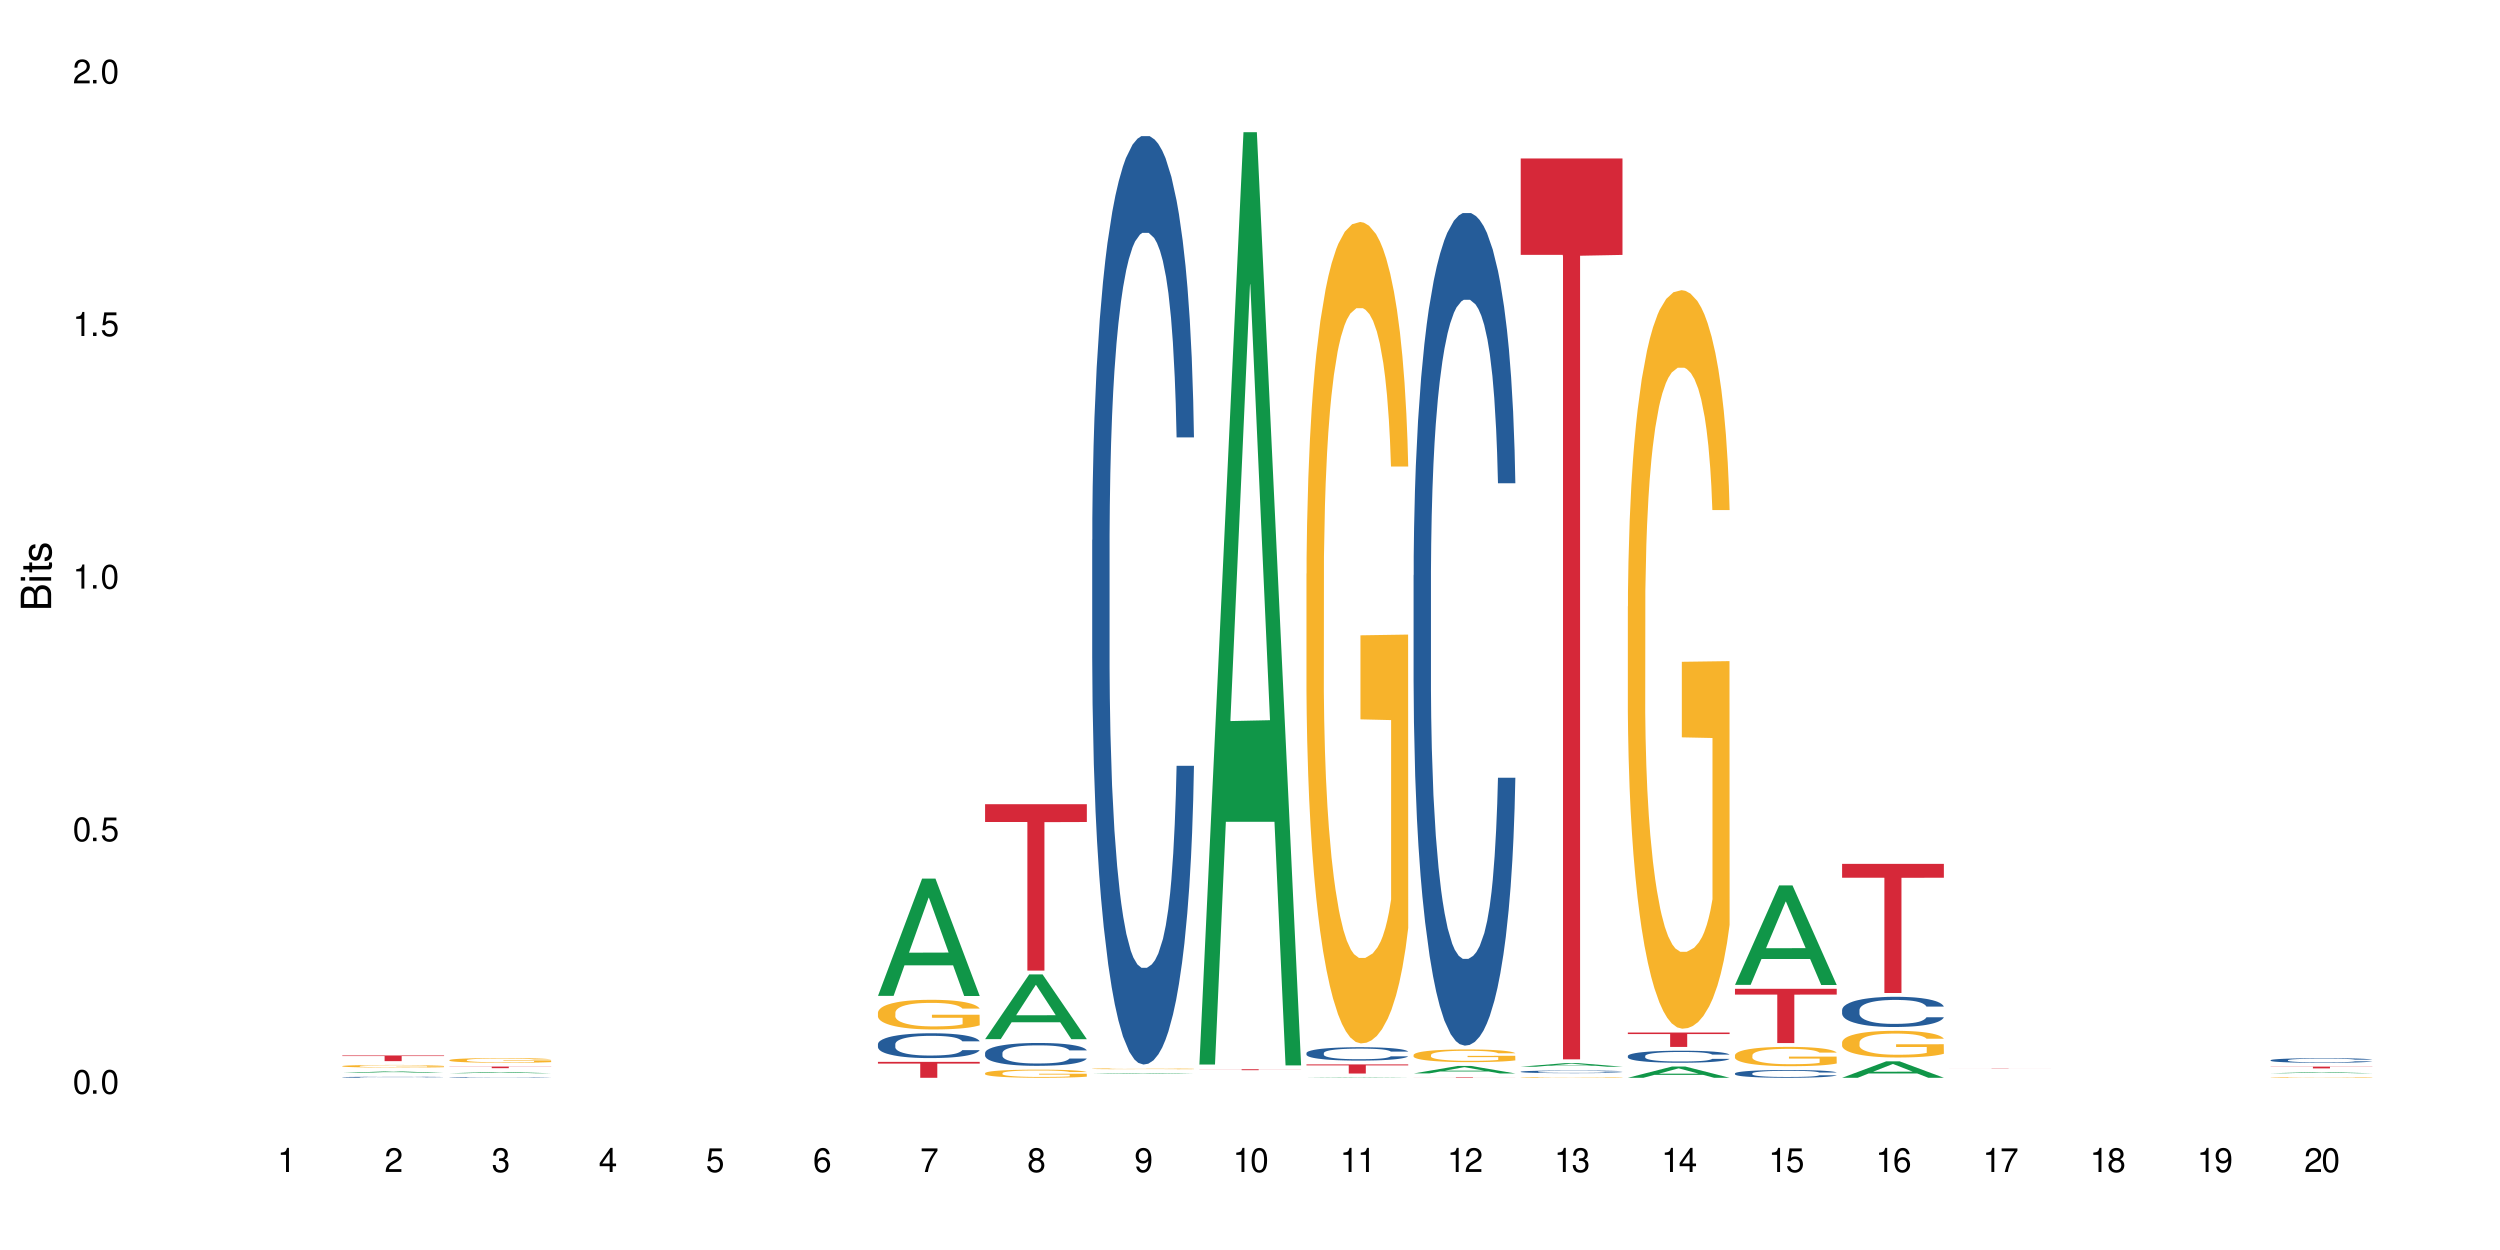 <?xml version="1.0" encoding="UTF-8"?>
<svg xmlns="http://www.w3.org/2000/svg" xmlns:xlink="http://www.w3.org/1999/xlink" width="720" height="360" viewBox="0 0 720 360">
<defs>
<g>
<g id="glyph-0-0">
</g>
<g id="glyph-0-1">
<path d="M 2.641 -6.938 C 2 -6.938 1.422 -6.656 1.078 -6.172 C 0.641 -5.562 0.406 -4.641 0.406 -3.359 C 0.406 -1.016 1.188 0.219 2.641 0.219 C 4.078 0.219 4.859 -1.016 4.859 -3.297 C 4.859 -4.641 4.656 -5.547 4.203 -6.172 C 3.844 -6.656 3.281 -6.938 2.641 -6.938 Z M 2.641 -6.188 C 3.547 -6.188 4 -5.25 4 -3.375 C 4 -1.406 3.562 -0.484 2.625 -0.484 C 1.734 -0.484 1.281 -1.438 1.281 -3.344 C 1.281 -5.25 1.734 -6.188 2.641 -6.188 Z M 2.641 -6.188 "/>
</g>
<g id="glyph-0-2">
<path d="M 1.828 -1 L 0.828 -1 L 0.828 0 L 1.828 0 Z M 1.828 -1 "/>
</g>
<g id="glyph-0-3">
<path d="M 4.562 -6.797 L 1.062 -6.797 L 0.547 -3.094 L 1.328 -3.094 C 1.719 -3.562 2.047 -3.734 2.578 -3.734 C 3.484 -3.734 4.062 -3.109 4.062 -2.094 C 4.062 -1.125 3.484 -0.531 2.578 -0.531 C 1.828 -0.531 1.375 -0.906 1.188 -1.672 L 0.328 -1.672 C 0.453 -1.109 0.547 -0.844 0.75 -0.594 C 1.125 -0.078 1.828 0.219 2.594 0.219 C 3.969 0.219 4.922 -0.781 4.922 -2.219 C 4.922 -3.562 4.031 -4.484 2.719 -4.484 C 2.25 -4.484 1.859 -4.359 1.469 -4.062 L 1.734 -5.969 L 4.562 -5.969 Z M 4.562 -6.797 "/>
</g>
<g id="glyph-0-4">
<path d="M 2.484 -4.938 L 2.484 0 L 3.328 0 L 3.328 -6.938 L 2.766 -6.938 C 2.469 -5.875 2.281 -5.734 0.984 -5.562 L 0.984 -4.938 Z M 2.484 -4.938 "/>
</g>
<g id="glyph-0-5">
<path d="M 4.859 -0.828 L 1.281 -0.828 C 1.359 -1.406 1.672 -1.781 2.5 -2.281 L 3.469 -2.828 C 4.406 -3.344 4.906 -4.062 4.906 -4.906 C 4.906 -5.484 4.672 -6.031 4.266 -6.406 C 3.859 -6.766 3.375 -6.938 2.719 -6.938 C 1.859 -6.938 1.219 -6.625 0.844 -6.031 C 0.609 -5.672 0.5 -5.234 0.484 -4.531 L 1.328 -4.531 C 1.359 -5.016 1.406 -5.281 1.531 -5.516 C 1.75 -5.938 2.188 -6.203 2.703 -6.203 C 3.469 -6.203 4.031 -5.641 4.031 -4.891 C 4.031 -4.344 3.719 -3.859 3.125 -3.516 L 2.234 -3 C 0.812 -2.172 0.406 -1.531 0.328 -0.016 L 4.859 -0.016 Z M 4.859 -0.828 "/>
</g>
<g id="glyph-0-6">
<path d="M 2.125 -3.188 L 2.578 -3.188 C 3.5 -3.188 3.984 -2.766 3.984 -1.922 C 3.984 -1.062 3.469 -0.531 2.594 -0.531 C 1.656 -0.531 1.203 -1 1.156 -2.016 L 0.312 -2.016 C 0.344 -1.453 0.438 -1.094 0.609 -0.781 C 0.953 -0.109 1.625 0.219 2.547 0.219 C 3.953 0.219 4.859 -0.625 4.859 -1.938 C 4.859 -2.828 4.516 -3.297 3.703 -3.594 C 4.344 -3.844 4.656 -4.328 4.656 -5.031 C 4.656 -6.219 3.875 -6.938 2.578 -6.938 C 1.203 -6.938 0.484 -6.172 0.453 -4.703 L 1.297 -4.703 C 1.312 -5.125 1.344 -5.359 1.453 -5.578 C 1.641 -5.969 2.062 -6.203 2.594 -6.203 C 3.344 -6.203 3.797 -5.75 3.797 -5 C 3.797 -4.516 3.609 -4.219 3.25 -4.047 C 3.016 -3.953 2.703 -3.922 2.125 -3.906 Z M 2.125 -3.188 "/>
</g>
<g id="glyph-0-7">
<path d="M 3.141 -1.672 L 3.141 0 L 3.984 0 L 3.984 -1.672 L 4.984 -1.672 L 4.984 -2.438 L 3.984 -2.438 L 3.984 -6.938 L 3.359 -6.938 L 0.266 -2.578 L 0.266 -1.672 Z M 3.141 -2.438 L 1 -2.438 L 3.141 -5.5 Z M 3.141 -2.438 "/>
</g>
<g id="glyph-0-8">
<path d="M 4.781 -5.125 C 4.609 -6.266 3.891 -6.938 2.844 -6.938 C 2.094 -6.938 1.422 -6.578 1.031 -5.953 C 0.594 -5.266 0.406 -4.422 0.406 -3.172 C 0.406 -2 0.578 -1.25 0.984 -0.641 C 1.359 -0.078 1.953 0.219 2.703 0.219 C 3.984 0.219 4.922 -0.75 4.922 -2.094 C 4.922 -3.375 4.062 -4.281 2.844 -4.281 C 2.172 -4.281 1.641 -4.031 1.281 -3.516 C 1.281 -5.234 1.828 -6.188 2.797 -6.188 C 3.391 -6.188 3.797 -5.797 3.938 -5.125 Z M 2.734 -3.531 C 3.547 -3.531 4.062 -2.953 4.062 -2.031 C 4.062 -1.156 3.484 -0.531 2.703 -0.531 C 1.922 -0.531 1.328 -1.188 1.328 -2.078 C 1.328 -2.938 1.906 -3.531 2.734 -3.531 Z M 2.734 -3.531 "/>
</g>
<g id="glyph-0-9">
<path d="M 4.984 -6.797 L 0.438 -6.797 L 0.438 -5.969 L 4.109 -5.969 C 2.5 -3.656 1.828 -2.234 1.328 0 L 2.219 0 C 2.594 -2.172 3.453 -4.047 4.984 -6.094 Z M 4.984 -6.797 "/>
</g>
<g id="glyph-0-10">
<path d="M 3.75 -3.656 C 4.469 -4.094 4.688 -4.438 4.688 -5.078 C 4.688 -6.172 3.844 -6.938 2.641 -6.938 C 1.438 -6.938 0.594 -6.172 0.594 -5.094 C 0.594 -4.438 0.812 -4.094 1.516 -3.656 C 0.734 -3.266 0.359 -2.703 0.359 -1.922 C 0.359 -0.656 1.281 0.219 2.641 0.219 C 3.984 0.219 4.922 -0.656 4.922 -1.922 C 4.922 -2.703 4.531 -3.266 3.75 -3.656 Z M 2.641 -6.188 C 3.359 -6.188 3.812 -5.75 3.812 -5.062 C 3.812 -4.406 3.344 -3.984 2.641 -3.984 C 1.922 -3.984 1.453 -4.406 1.453 -5.078 C 1.453 -5.75 1.922 -6.188 2.641 -6.188 Z M 2.641 -3.266 C 3.484 -3.266 4.062 -2.719 4.062 -1.906 C 4.062 -1.078 3.484 -0.531 2.625 -0.531 C 1.797 -0.531 1.219 -1.094 1.219 -1.906 C 1.219 -2.719 1.781 -3.266 2.641 -3.266 Z M 2.641 -3.266 "/>
</g>
<g id="glyph-0-11">
<path d="M 0.516 -1.578 C 0.672 -0.453 1.406 0.219 2.438 0.219 C 3.188 0.219 3.859 -0.141 4.266 -0.766 C 4.688 -1.453 4.891 -2.297 4.891 -3.547 C 4.891 -4.719 4.703 -5.453 4.312 -6.078 C 3.938 -6.641 3.344 -6.938 2.594 -6.938 C 1.297 -6.938 0.359 -5.969 0.359 -4.625 C 0.359 -3.344 1.234 -2.453 2.453 -2.453 C 3.094 -2.453 3.578 -2.672 4.016 -3.203 C 4 -1.484 3.469 -0.531 2.5 -0.531 C 1.906 -0.531 1.484 -0.906 1.359 -1.578 Z M 2.578 -6.203 C 3.375 -6.203 3.969 -5.531 3.969 -4.641 C 3.969 -3.797 3.391 -3.188 2.547 -3.188 C 1.734 -3.188 1.234 -3.766 1.234 -4.688 C 1.234 -5.562 1.797 -6.203 2.578 -6.203 Z M 2.578 -6.203 "/>
</g>
<g id="glyph-1-0">
</g>
<g id="glyph-1-1">
<path d="M 0 -0.953 L 0 -4.891 C 0 -5.719 -0.234 -6.344 -0.734 -6.797 C -1.188 -7.234 -1.812 -7.469 -2.5 -7.469 C -3.547 -7.469 -4.188 -7 -4.625 -5.875 C -4.984 -6.688 -5.625 -7.094 -6.531 -7.094 C -7.172 -7.094 -7.734 -6.859 -8.141 -6.391 C -8.562 -5.922 -8.75 -5.344 -8.75 -4.5 L -8.75 -0.953 Z M -4.984 -2.062 L -7.766 -2.062 L -7.766 -4.219 C -7.766 -4.844 -7.688 -5.203 -7.453 -5.5 C -7.219 -5.812 -6.859 -5.969 -6.375 -5.969 C -5.891 -5.969 -5.531 -5.812 -5.297 -5.5 C -5.062 -5.203 -4.984 -4.844 -4.984 -4.219 Z M -0.984 -2.062 L -4 -2.062 L -4 -4.781 C -4 -5.766 -3.438 -6.359 -2.484 -6.359 C -1.547 -6.359 -0.984 -5.766 -0.984 -4.781 Z M -0.984 -2.062 "/>
</g>
<g id="glyph-1-2">
<path d="M -6.281 -1.797 L -6.281 -0.797 L 0 -0.797 L 0 -1.797 Z M -8.75 -1.797 L -8.75 -0.797 L -7.484 -0.797 L -7.484 -1.797 Z M -8.75 -1.797 "/>
</g>
<g id="glyph-1-3">
<path d="M -6.281 -3.047 L -6.281 -2.016 L -8.016 -2.016 L -8.016 -1.016 L -6.281 -1.016 L -6.281 -0.172 L -5.469 -0.172 L -5.469 -1.016 L -0.719 -1.016 C -0.078 -1.016 0.281 -1.453 0.281 -2.234 C 0.281 -2.5 0.25 -2.719 0.188 -3.047 L -0.641 -3.047 C -0.609 -2.906 -0.594 -2.766 -0.594 -2.562 C -0.594 -2.141 -0.719 -2.016 -1.156 -2.016 L -5.469 -2.016 L -5.469 -3.047 Z M -6.281 -3.047 "/>
</g>
<g id="glyph-1-4">
<path d="M -4.531 -5.25 C -5.766 -5.25 -6.469 -4.422 -6.469 -2.969 C -6.469 -1.516 -5.719 -0.562 -4.547 -0.562 C -3.562 -0.562 -3.094 -1.062 -2.734 -2.562 L -2.516 -3.484 C -2.344 -4.188 -2.094 -4.469 -1.641 -4.469 C -1.047 -4.469 -0.641 -3.875 -0.641 -3 C -0.641 -2.453 -0.797 -2 -1.062 -1.75 C -1.25 -1.594 -1.422 -1.531 -1.875 -1.469 L -1.875 -0.406 C -0.422 -0.453 0.281 -1.266 0.281 -2.922 C 0.281 -4.5 -0.5 -5.516 -1.719 -5.516 C -2.656 -5.516 -3.172 -4.984 -3.469 -3.734 L -3.703 -2.766 C -3.891 -1.953 -4.156 -1.609 -4.594 -1.609 C -5.188 -1.609 -5.547 -2.125 -5.547 -2.938 C -5.547 -3.75 -5.203 -4.172 -4.531 -4.203 Z M -4.531 -5.25 "/>
</g>
</g>
</defs>
<rect x="-72" y="-36" width="864" height="432" fill="rgb(100%, 100%, 100%)" fill-opacity="1"/>
<path fill-rule="nonzero" fill="rgb(6.275%, 58.824%, 28.235%)" fill-opacity="1" d="M 98.582 309.012 L 98.613 309.012 L 111.297 308.555 L 115.148 308.555 L 127.895 309.012 L 123.418 309.012 L 120.223 308.895 L 106.223 308.895 L 103.094 309.012 L 98.582 309.012 L 107.57 308.844 L 118.938 308.844 L 113.27 308.629 L 113.207 308.629 L 113.145 308.633 L 107.539 308.844 L 107.57 308.844 Z M 98.582 309.012 "/>
<path fill-rule="nonzero" fill="rgb(14.51%, 36.078%, 60%)" fill-opacity="1" d="M 98.582 310.234 L 98.621 310.234 L 98.621 310.227 L 98.727 310.219 L 98.977 310.203 L 99.227 310.195 L 99.871 310.18 L 100.766 310.164 L 101.695 310.152 L 102.371 310.145 L 102.98 310.141 L 104.375 310.129 L 105.27 310.125 L 106.234 310.121 L 107.414 310.113 L 108.27 310.113 L 110.199 310.109 L 111.629 310.105 L 116.562 310.105 L 117.602 310.109 L 118.742 310.109 L 119.707 310.113 L 121.391 310.117 L 122.891 310.125 L 123.57 310.129 L 124.641 310.137 L 125.465 310.148 L 126.035 310.152 L 126.68 310.164 L 127.25 310.176 L 127.68 310.191 L 127.895 310.203 L 122.891 310.203 L 122.641 310.191 L 122.355 310.184 L 121.816 310.172 L 121.281 310.164 L 120.531 310.156 L 119.852 310.148 L 118.922 310.145 L 118.102 310.141 L 117.242 310.141 L 116.422 310.137 L 112.344 310.137 L 110.953 310.141 L 110.199 310.141 L 109.129 310.145 L 108.379 310.148 L 107.484 310.152 L 106.875 310.156 L 106.125 310.164 L 105.59 310.172 L 104.98 310.18 L 104.625 310.188 L 104.305 310.195 L 104.016 310.203 L 103.801 310.215 L 103.66 310.223 L 103.59 310.234 L 103.59 310.277 L 103.66 310.285 L 103.84 310.297 L 104.305 310.312 L 104.98 310.328 L 105.77 310.34 L 106.52 310.348 L 106.949 310.352 L 107.52 310.355 L 108.414 310.359 L 109.699 310.367 L 110.449 310.367 L 111.594 310.371 L 116.672 310.371 L 117.637 310.367 L 118.957 310.363 L 119.781 310.359 L 120.496 310.352 L 121.031 310.348 L 121.391 310.344 L 121.926 310.336 L 122.355 310.324 L 122.676 310.316 L 122.891 310.309 L 127.895 310.309 L 127.68 310.316 L 127.359 310.328 L 127.035 310.336 L 126.535 310.348 L 125.965 310.355 L 125.141 310.363 L 124.461 310.371 L 123.57 310.375 L 122.746 310.383 L 121.852 310.387 L 120.531 310.391 L 119.672 310.395 L 118.742 310.398 L 117.637 310.398 L 116.242 310.402 L 110.738 310.402 L 109.27 310.398 L 107.449 310.395 L 106.125 310.387 L 105.09 310.383 L 104.195 310.379 L 103.195 310.371 L 101.906 310.359 L 101.121 310.348 L 100.586 310.34 L 99.977 310.332 L 99.551 310.32 L 99.047 310.305 L 98.691 310.285 L 98.582 310.273 Z M 98.582 310.234 "/>
<path fill-rule="nonzero" fill="rgb(96.863%, 70.196%, 16.863%)" fill-opacity="1" d="M 98.582 307.031 L 98.621 307.031 L 98.621 307.016 L 98.762 306.984 L 99.121 306.941 L 99.586 306.906 L 100.086 306.879 L 100.406 306.863 L 100.941 306.844 L 101.406 306.828 L 102.586 306.797 L 104.09 306.77 L 104.91 306.758 L 105.84 306.746 L 107.164 306.73 L 107.77 306.727 L 109.629 306.715 L 111.738 306.707 L 115.133 306.707 L 116.598 306.711 L 118.602 306.719 L 119.746 306.723 L 120.637 306.73 L 121.566 306.738 L 122.711 306.754 L 123.785 306.77 L 124.641 306.785 L 125.5 306.809 L 126.215 306.828 L 126.82 306.855 L 127.359 306.883 L 127.68 306.906 L 127.895 306.93 L 122.926 306.93 L 122.641 306.906 L 122.316 306.887 L 121.246 306.848 L 120.711 306.836 L 119.707 306.816 L 118.852 306.809 L 117.777 306.797 L 116.742 306.793 L 115.562 306.785 L 112.953 306.785 L 111.238 306.789 L 110.238 306.797 L 109.523 306.801 L 108.52 306.812 L 107.914 306.82 L 107.555 306.824 L 106.484 306.848 L 105.77 306.867 L 105.375 306.879 L 104.875 306.898 L 104.516 306.918 L 104.125 306.945 L 103.91 306.969 L 103.625 307.016 L 103.59 307.137 L 103.695 307.164 L 103.91 307.191 L 104.195 307.219 L 104.625 307.246 L 105.055 307.266 L 105.805 307.293 L 106.449 307.309 L 106.949 307.32 L 107.914 307.34 L 108.305 307.348 L 109.234 307.359 L 110.199 307.367 L 111.379 307.375 L 112.273 307.379 L 113.703 307.383 L 115.527 307.383 L 117.672 307.379 L 119.031 307.375 L 119.957 307.367 L 120.566 307.363 L 121.316 307.355 L 121.852 307.348 L 122.355 307.34 L 122.961 307.328 L 122.961 307.164 L 114.133 307.164 L 114.133 307.086 L 127.859 307.086 L 127.895 307.355 L 127.145 307.375 L 126.215 307.395 L 125.32 307.406 L 124.391 307.418 L 123.07 307.43 L 121.996 307.441 L 120.352 307.449 L 118.852 307.457 L 117.277 307.461 L 112.773 307.461 L 111.203 307.457 L 109.949 307.453 L 108.809 307.445 L 107.664 307.434 L 106.234 307.422 L 105.305 307.41 L 103.375 307.379 L 102.516 307.359 L 101.945 307.344 L 101.371 307.328 L 100.766 307.309 L 100.191 307.285 L 99.762 307.262 L 99.371 307.238 L 99.086 307.215 L 98.797 307.184 L 98.656 307.16 L 98.582 307.137 Z M 98.582 307.031 "/>
<path fill-rule="nonzero" fill="rgb(83.922%, 15.686%, 22.353%)" fill-opacity="1" d="M 98.582 303.977 L 127.895 303.977 L 127.895 304.152 L 115.68 304.152 L 115.68 305.613 L 110.766 305.613 L 110.766 304.156 L 110.691 304.152 L 98.582 304.152 Z M 98.582 303.977 "/>
<path fill-rule="nonzero" fill="rgb(6.275%, 58.824%, 28.235%)" fill-opacity="1" d="M 129.438 309.098 L 129.469 309.098 L 142.152 308.727 L 146.004 308.727 L 158.746 309.098 L 154.27 309.098 L 151.074 309 L 137.078 309 L 133.945 309.098 L 129.438 309.098 L 138.426 308.961 L 149.793 308.961 L 144.125 308.789 L 143.996 308.789 L 138.395 308.961 L 138.426 308.961 Z M 129.438 309.098 "/>
<path fill-rule="nonzero" fill="rgb(14.51%, 36.078%, 60%)" fill-opacity="1" d="M 129.438 310.281 L 129.473 310.281 L 129.473 310.277 L 129.578 310.27 L 129.828 310.262 L 130.082 310.254 L 130.723 310.242 L 131.617 310.23 L 132.547 310.223 L 133.227 310.219 L 133.832 310.215 L 135.227 310.207 L 136.121 310.203 L 137.086 310.199 L 138.266 310.195 L 139.125 310.195 L 141.055 310.191 L 148.453 310.191 L 149.598 310.195 L 150.562 310.195 L 152.242 310.199 L 153.742 310.203 L 154.422 310.207 L 155.496 310.215 L 156.316 310.219 L 156.887 310.227 L 157.531 310.23 L 158.105 310.242 L 158.531 310.25 L 158.746 310.258 L 153.742 310.258 L 153.492 310.25 L 153.207 310.246 L 152.672 310.238 L 152.133 310.23 L 151.383 310.227 L 150.703 310.223 L 149.773 310.219 L 148.953 310.215 L 147.273 310.215 L 145.699 310.211 L 143.199 310.211 L 141.805 310.215 L 141.055 310.215 L 139.98 310.219 L 139.23 310.223 L 138.336 310.227 L 137.73 310.227 L 136.98 310.234 L 136.441 310.238 L 135.836 310.242 L 135.477 310.25 L 135.156 310.254 L 134.871 310.262 L 134.656 310.266 L 134.512 310.273 L 134.441 310.281 L 134.441 310.312 L 134.512 310.32 L 134.691 310.328 L 135.156 310.34 L 135.836 310.348 L 136.621 310.355 L 137.371 310.363 L 137.801 310.367 L 138.371 310.367 L 139.266 310.371 L 140.555 310.375 L 141.305 310.379 L 148.488 310.379 L 149.812 310.375 L 150.633 310.371 L 151.348 310.367 L 151.883 310.363 L 152.242 310.359 L 152.777 310.355 L 153.207 310.348 L 153.527 310.34 L 153.742 310.336 L 158.746 310.336 L 158.531 310.344 L 158.211 310.352 L 157.891 310.355 L 157.391 310.363 L 156.816 310.367 L 155.996 310.375 L 155.316 310.379 L 154.422 310.383 L 153.602 310.387 L 152.707 310.391 L 151.383 310.395 L 150.527 310.398 L 148.488 310.398 L 147.094 310.402 L 141.59 310.402 L 140.125 310.398 L 138.301 310.395 L 136.98 310.391 L 135.941 310.391 L 135.047 310.387 L 134.047 310.379 L 132.762 310.371 L 131.977 310.363 L 131.438 310.359 L 130.832 310.352 L 130.402 310.344 L 129.902 310.332 L 129.543 310.32 L 129.438 310.309 Z M 129.438 310.281 "/>
<path fill-rule="nonzero" fill="rgb(96.863%, 70.196%, 16.863%)" fill-opacity="1" d="M 129.438 305.301 L 129.473 305.301 L 129.473 305.277 L 129.617 305.223 L 129.973 305.145 L 130.438 305.082 L 130.938 305.031 L 131.258 305.004 L 131.797 304.969 L 132.262 304.941 L 133.441 304.887 L 134.941 304.832 L 135.762 304.812 L 136.691 304.789 L 138.016 304.766 L 138.625 304.758 L 140.48 304.738 L 142.59 304.727 L 144.914 304.723 L 145.988 304.723 L 147.453 304.727 L 149.453 304.742 L 150.598 304.754 L 151.492 304.766 L 152.422 304.781 L 153.562 304.809 L 154.637 304.836 L 155.496 304.867 L 156.352 304.902 L 157.066 304.941 L 157.676 304.988 L 158.211 305.039 L 158.531 305.082 L 158.746 305.125 L 153.777 305.125 L 153.492 305.082 L 153.172 305.047 L 152.637 305.008 L 152.098 304.977 L 151.562 304.953 L 150.562 304.922 L 149.703 304.902 L 148.633 304.887 L 147.594 304.875 L 146.414 304.867 L 145.699 304.863 L 143.805 304.863 L 142.09 304.871 L 141.09 304.883 L 140.375 304.891 L 139.375 304.91 L 138.766 304.926 L 138.41 304.938 L 137.336 304.973 L 136.621 305.008 L 136.227 305.031 L 135.727 305.07 L 135.371 305.102 L 134.977 305.152 L 134.762 305.191 L 134.477 305.273 L 134.441 305.496 L 134.547 305.543 L 134.762 305.594 L 135.047 305.641 L 135.477 305.688 L 135.906 305.723 L 136.656 305.77 L 137.301 305.805 L 137.801 305.824 L 138.766 305.859 L 139.16 305.867 L 140.09 305.891 L 141.055 305.91 L 142.234 305.922 L 143.125 305.93 L 144.555 305.938 L 146.379 305.938 L 148.523 305.93 L 149.883 305.918 L 150.812 305.91 L 151.418 305.902 L 152.172 305.887 L 152.707 305.875 L 153.207 305.859 L 153.812 305.84 L 153.812 305.543 L 144.984 305.543 L 144.984 305.402 L 158.711 305.402 L 158.746 305.887 L 157.996 305.922 L 157.066 305.953 L 156.172 305.977 L 155.242 306 L 153.922 306.023 L 152.848 306.035 L 151.203 306.055 L 149.703 306.066 L 148.133 306.074 L 146.738 306.078 L 145.094 306.078 L 143.629 306.074 L 142.055 306.066 L 140.805 306.059 L 139.66 306.047 L 138.516 306.031 L 137.086 306.004 L 136.156 305.984 L 135.191 305.957 L 134.227 305.926 L 133.367 305.891 L 132.797 305.867 L 132.227 305.836 L 131.617 305.801 L 131.047 305.758 L 130.617 305.719 L 130.223 305.676 L 129.938 305.633 L 129.652 305.578 L 129.508 305.535 L 129.438 305.496 Z M 129.438 305.301 "/>
<path fill-rule="nonzero" fill="rgb(83.922%, 15.686%, 22.353%)" fill-opacity="1" d="M 129.438 307.172 L 158.746 307.172 L 158.746 307.223 L 146.531 307.223 L 146.531 307.633 L 141.617 307.633 L 141.617 307.223 L 129.438 307.223 Z M 129.438 307.172 "/>
<path fill-rule="nonzero" fill="rgb(6.275%, 58.824%, 28.235%)" fill-opacity="1" d="M 252.848 286.812 L 252.879 286.781 L 265.562 253.039 L 269.414 253.039 L 282.16 286.844 L 277.68 286.844 L 274.488 278.02 L 260.488 278.02 L 257.359 286.812 L 252.848 286.812 L 261.836 274.371 L 273.203 274.336 L 267.535 258.562 L 267.473 258.531 L 267.41 258.625 L 261.805 274.336 L 261.836 274.371 Z M 252.848 286.812 "/>
<path fill-rule="nonzero" fill="rgb(14.51%, 36.078%, 60%)" fill-opacity="1" d="M 252.848 300.695 L 252.883 300.688 L 252.883 300.531 L 252.992 300.281 L 253.242 299.969 L 253.492 299.754 L 254.137 299.367 L 255.027 298.996 L 255.957 298.707 L 256.637 298.539 L 257.246 298.406 L 258.641 298.164 L 259.531 298.039 L 260.496 297.93 L 261.676 297.82 L 262.535 297.754 L 264.465 297.648 L 265.895 297.602 L 267.004 297.582 L 269.398 297.582 L 270.828 297.609 L 271.863 297.641 L 273.008 297.695 L 273.973 297.754 L 275.652 297.898 L 277.156 298.078 L 277.832 298.184 L 278.906 298.387 L 279.727 298.582 L 280.301 298.754 L 280.945 298.996 L 281.516 299.289 L 281.945 299.621 L 282.16 299.902 L 277.156 299.902 L 276.906 299.641 L 276.617 299.438 L 276.082 299.172 L 275.547 298.98 L 274.797 298.793 L 274.117 298.668 L 273.188 298.543 L 272.363 298.465 L 271.508 298.406 L 270.684 298.367 L 269.113 298.328 L 267.289 298.328 L 266.609 298.34 L 265.215 298.395 L 264.465 298.438 L 263.395 298.531 L 262.641 298.617 L 261.75 298.746 L 261.141 298.859 L 260.391 299.027 L 259.855 299.18 L 259.246 299.395 L 258.891 299.559 L 258.566 299.738 L 258.281 299.957 L 258.066 300.184 L 257.926 300.426 L 257.852 300.66 L 257.852 301.676 L 257.926 301.91 L 258.102 302.184 L 258.566 302.582 L 259.246 302.93 L 260.031 303.203 L 260.785 303.398 L 261.211 303.492 L 261.785 303.594 L 262.68 303.727 L 263.965 303.855 L 264.715 303.91 L 265.859 303.961 L 267.039 303.988 L 268.613 303.988 L 270.004 303.961 L 270.934 303.93 L 271.898 303.875 L 273.223 303.766 L 274.043 303.66 L 274.758 303.535 L 275.297 303.414 L 275.652 303.309 L 276.188 303.105 L 276.617 302.883 L 276.941 302.652 L 277.156 302.434 L 282.16 302.434 L 281.945 302.695 L 281.621 302.949 L 281.301 303.137 L 280.801 303.367 L 280.23 303.57 L 279.406 303.797 L 278.727 303.949 L 277.832 304.113 L 277.012 304.234 L 276.117 304.348 L 274.797 304.477 L 273.938 304.543 L 273.008 304.602 L 271.898 304.652 L 270.508 304.699 L 269.004 304.727 L 267.609 304.73 L 266.109 304.719 L 265 304.691 L 263.535 304.633 L 261.715 304.516 L 260.391 304.391 L 259.355 304.27 L 258.461 304.137 L 257.461 303.961 L 256.172 303.672 L 255.387 303.453 L 254.852 303.27 L 254.242 303.012 L 253.812 302.785 L 253.312 302.418 L 252.957 301.953 L 252.848 301.594 Z M 252.848 300.695 "/>
<path fill-rule="nonzero" fill="rgb(96.863%, 70.196%, 16.863%)" fill-opacity="1" d="M 252.848 291.602 L 252.883 291.594 L 252.883 291.438 L 253.027 291.086 L 253.383 290.602 L 253.848 290.203 L 254.352 289.891 L 254.672 289.727 L 255.207 289.492 L 255.672 289.32 L 256.852 288.969 L 258.352 288.641 L 259.176 288.5 L 260.105 288.367 L 261.426 288.219 L 262.035 288.164 L 263.895 288.039 L 266.004 287.961 L 268.324 287.938 L 269.398 287.945 L 270.863 287.977 L 272.863 288.062 L 274.008 288.141 L 274.902 288.219 L 275.832 288.32 L 276.977 288.477 L 278.047 288.664 L 278.906 288.852 L 279.766 289.086 L 280.48 289.336 L 281.086 289.609 L 281.621 289.938 L 281.945 290.211 L 282.16 290.484 L 277.191 290.484 L 276.906 290.211 L 276.582 290 L 276.047 289.742 L 275.512 289.555 L 274.973 289.406 L 273.973 289.203 L 273.117 289.078 L 272.043 288.969 L 271.008 288.898 L 269.828 288.852 L 269.113 288.836 L 267.219 288.836 L 265.5 288.891 L 264.5 288.953 L 263.785 289.016 L 262.785 289.133 L 262.176 289.227 L 261.82 289.289 L 260.746 289.531 L 260.031 289.75 L 259.641 289.898 L 259.141 290.133 L 258.781 290.344 L 258.391 290.656 L 258.176 290.891 L 257.887 291.422 L 257.852 292.828 L 257.961 293.125 L 258.176 293.445 L 258.461 293.727 L 258.891 294.023 L 259.316 294.25 L 260.07 294.555 L 260.711 294.754 L 261.211 294.887 L 262.176 295.098 L 262.57 295.168 L 263.5 295.309 L 264.465 295.418 L 265.645 295.512 L 266.539 295.559 L 267.969 295.598 L 269.793 295.598 L 271.938 295.551 L 273.293 295.488 L 274.223 295.426 L 274.832 295.371 L 275.582 295.285 L 276.117 295.207 L 276.617 295.121 L 277.227 294.988 L 277.227 293.125 L 268.398 293.117 L 268.398 292.242 L 282.121 292.234 L 282.16 295.285 L 281.406 295.496 L 280.48 295.699 L 279.586 295.855 L 278.656 295.988 L 277.332 296.137 L 276.262 296.23 L 274.617 296.34 L 273.117 296.41 L 271.543 296.457 L 270.148 296.48 L 268.504 296.488 L 267.039 296.473 L 265.465 296.426 L 264.215 296.363 L 263.07 296.285 L 261.926 296.184 L 260.496 296.02 L 259.57 295.887 L 258.602 295.723 L 257.637 295.527 L 256.781 295.316 L 256.207 295.152 L 255.637 294.965 L 255.027 294.73 L 254.457 294.469 L 254.027 294.227 L 253.637 293.953 L 253.348 293.695 L 253.062 293.344 L 252.922 293.062 L 252.848 292.82 Z M 252.848 291.602 "/>
<path fill-rule="nonzero" fill="rgb(83.922%, 15.686%, 22.353%)" fill-opacity="1" d="M 252.848 305.824 L 282.16 305.824 L 282.16 306.316 L 269.941 306.32 L 269.941 310.402 L 265.027 310.402 L 265.027 306.324 L 264.957 306.316 L 252.848 306.316 Z M 252.848 305.824 "/>
<path fill-rule="nonzero" fill="rgb(6.275%, 58.824%, 28.235%)" fill-opacity="1" d="M 283.703 299.27 L 283.734 299.25 L 296.414 280.629 L 300.266 280.629 L 313.012 299.285 L 308.535 299.285 L 305.34 294.418 L 291.344 294.418 L 288.211 299.27 L 283.703 299.27 L 292.688 292.402 L 304.055 292.383 L 298.387 283.676 L 298.324 283.66 L 298.262 283.711 L 292.656 292.383 L 292.688 292.402 Z M 283.703 299.27 "/>
<path fill-rule="nonzero" fill="rgb(14.51%, 36.078%, 60%)" fill-opacity="1" d="M 283.703 303.246 L 283.738 303.238 L 283.738 303.094 L 283.844 302.867 L 284.094 302.578 L 284.344 302.379 L 284.988 302.023 L 285.883 301.68 L 286.812 301.414 L 287.492 301.258 L 288.098 301.141 L 289.492 300.918 L 290.387 300.801 L 291.352 300.699 L 292.531 300.598 L 293.387 300.535 L 295.316 300.441 L 296.746 300.398 L 297.855 300.379 L 300.25 300.379 L 301.68 300.406 L 302.719 300.434 L 303.859 300.484 L 304.828 300.535 L 306.508 300.668 L 308.008 300.836 L 308.688 300.934 L 309.758 301.121 L 310.582 301.301 L 311.152 301.457 L 311.797 301.68 L 312.367 301.949 L 312.797 302.258 L 313.012 302.516 L 308.008 302.516 L 307.758 302.277 L 307.473 302.09 L 306.934 301.844 L 306.398 301.668 L 305.648 301.492 L 304.969 301.379 L 304.039 301.266 L 303.219 301.191 L 302.359 301.141 L 301.539 301.102 L 299.965 301.066 L 298.141 301.066 L 297.465 301.078 L 296.07 301.125 L 295.316 301.168 L 294.246 301.254 L 293.496 301.332 L 292.602 301.453 L 291.992 301.555 L 291.242 301.711 L 290.707 301.848 L 290.098 302.047 L 289.742 302.199 L 289.422 302.367 L 289.133 302.566 L 288.922 302.777 L 288.777 303 L 288.707 303.215 L 288.707 304.148 L 288.777 304.363 L 288.957 304.617 L 289.422 304.984 L 290.098 305.305 L 290.887 305.555 L 291.637 305.738 L 292.066 305.82 L 292.637 305.918 L 293.531 306.039 L 294.816 306.156 L 295.57 306.207 L 296.711 306.254 L 297.891 306.277 L 299.465 306.277 L 300.859 306.254 L 301.789 306.223 L 302.754 306.176 L 304.074 306.074 L 304.898 305.977 L 305.613 305.863 L 306.148 305.75 L 306.508 305.652 L 307.043 305.465 L 307.473 305.262 L 307.793 305.051 L 308.008 304.848 L 313.012 304.848 L 312.797 305.086 L 312.477 305.32 L 312.152 305.496 L 311.652 305.707 L 311.082 305.895 L 310.258 306.102 L 309.582 306.242 L 308.688 306.391 L 307.863 306.508 L 306.973 306.609 L 305.648 306.73 L 304.789 306.789 L 303.859 306.844 L 302.754 306.891 L 301.359 306.934 L 299.859 306.957 L 298.465 306.965 L 296.961 306.953 L 295.855 306.93 L 294.391 306.875 L 292.566 306.766 L 291.242 306.652 L 290.207 306.535 L 289.312 306.418 L 288.312 306.254 L 287.027 305.988 L 286.238 305.785 L 285.703 305.617 L 285.094 305.383 L 284.668 305.172 L 284.168 304.832 L 283.809 304.406 L 283.703 304.074 Z M 283.703 303.246 "/>
<path fill-rule="nonzero" fill="rgb(96.863%, 70.196%, 16.863%)" fill-opacity="1" d="M 283.703 309.062 L 283.738 309.059 L 283.738 309.016 L 283.879 308.922 L 284.238 308.789 L 284.703 308.68 L 285.203 308.594 L 285.523 308.547 L 286.059 308.484 L 286.523 308.438 L 287.703 308.34 L 289.207 308.25 L 290.027 308.211 L 290.957 308.176 L 292.281 308.133 L 292.887 308.121 L 294.746 308.086 L 296.855 308.062 L 299.18 308.059 L 300.25 308.059 L 301.715 308.066 L 303.719 308.094 L 304.863 308.113 L 305.754 308.133 L 306.684 308.164 L 307.828 308.207 L 308.902 308.258 L 309.758 308.309 L 310.617 308.371 L 311.332 308.441 L 311.938 308.516 L 312.477 308.605 L 312.797 308.68 L 313.012 308.754 L 308.043 308.754 L 307.758 308.68 L 307.434 308.621 L 306.898 308.551 L 306.363 308.5 L 305.828 308.461 L 304.828 308.406 L 303.969 308.371 L 302.895 308.34 L 301.859 308.32 L 300.68 308.309 L 299.965 308.305 L 298.07 308.305 L 296.355 308.32 L 295.355 308.336 L 294.641 308.352 L 293.637 308.387 L 293.031 308.41 L 292.672 308.43 L 291.602 308.496 L 290.887 308.555 L 290.492 308.594 L 289.992 308.66 L 289.637 308.719 L 289.242 308.805 L 289.027 308.867 L 288.742 309.012 L 288.707 309.398 L 288.812 309.48 L 289.027 309.566 L 289.312 309.645 L 289.742 309.727 L 290.172 309.789 L 290.922 309.871 L 291.566 309.926 L 292.066 309.965 L 293.031 310.02 L 293.422 310.039 L 294.352 310.078 L 295.316 310.109 L 296.496 310.137 L 297.391 310.148 L 298.82 310.16 L 300.645 310.16 L 302.789 310.145 L 304.148 310.129 L 305.078 310.113 L 305.684 310.098 L 306.434 310.074 L 306.973 310.051 L 307.473 310.027 L 308.078 309.992 L 308.078 309.48 L 299.25 309.477 L 299.25 309.238 L 312.977 309.234 L 313.012 310.074 L 312.262 310.129 L 311.332 310.188 L 310.438 310.23 L 309.508 310.266 L 308.188 310.305 L 307.113 310.332 L 305.469 310.363 L 303.969 310.383 L 302.395 310.395 L 301 310.402 L 299.355 310.402 L 297.891 310.398 L 296.32 310.387 L 295.066 310.367 L 293.926 310.348 L 292.781 310.32 L 291.352 310.273 L 290.422 310.238 L 289.457 310.191 L 288.492 310.141 L 287.633 310.082 L 287.062 310.035 L 286.488 309.984 L 285.883 309.922 L 285.309 309.848 L 284.883 309.781 L 284.488 309.707 L 284.203 309.637 L 283.914 309.539 L 283.773 309.461 L 283.703 309.395 Z M 283.703 309.062 "/>
<path fill-rule="nonzero" fill="rgb(83.922%, 15.686%, 22.353%)" fill-opacity="1" d="M 283.703 231.605 L 313.012 231.605 L 313.012 236.738 L 300.797 236.781 L 300.797 279.535 L 295.883 279.535 L 295.883 236.828 L 295.809 236.738 L 283.703 236.738 Z M 283.703 231.605 "/>
<path fill-rule="nonzero" fill="rgb(6.275%, 58.824%, 28.235%)" fill-opacity="1" d="M 314.555 309.312 L 314.586 309.312 L 327.27 309.047 L 331.121 309.047 L 343.863 309.312 L 339.387 309.312 L 336.191 309.242 L 322.195 309.242 L 319.062 309.312 L 314.555 309.312 L 323.543 309.215 L 334.91 309.215 L 329.242 309.09 L 329.117 309.09 L 323.512 309.215 L 323.543 309.215 Z M 314.555 309.312 "/>
<path fill-rule="nonzero" fill="rgb(14.51%, 36.078%, 60%)" fill-opacity="1" d="M 314.555 155.543 L 314.59 155.297 L 314.59 149.43 L 314.695 140.145 L 314.949 128.41 L 315.199 120.348 L 315.84 105.926 L 316.734 91.992 L 317.664 81.238 L 318.344 74.887 L 318.949 69.996 L 320.344 60.953 L 321.238 56.309 L 322.203 52.152 L 323.383 48 L 324.242 45.555 L 326.172 41.645 L 327.602 39.934 L 328.711 39.199 L 331.105 39.199 L 332.535 40.18 L 333.57 41.398 L 334.715 43.355 L 335.68 45.555 L 337.359 50.934 L 338.859 57.777 L 339.539 61.688 L 340.613 69.262 L 341.434 76.598 L 342.004 82.949 L 342.648 91.992 L 343.223 102.992 L 343.648 115.457 L 343.863 125.969 L 338.859 125.969 L 338.609 116.191 L 338.324 108.613 L 337.789 98.594 L 337.25 91.504 L 336.5 84.418 L 335.82 79.773 L 334.895 75.129 L 334.07 72.195 L 333.211 69.996 L 332.391 68.531 L 330.816 67.062 L 328.996 67.062 L 328.316 67.551 L 326.922 69.508 L 326.172 71.219 L 325.098 74.641 L 324.348 77.816 L 323.453 82.707 L 322.848 86.859 L 322.098 93.215 L 321.559 98.836 L 320.953 106.902 L 320.594 113.012 L 320.273 119.855 L 319.988 127.922 L 319.773 136.477 L 319.629 145.52 L 319.559 154.32 L 319.559 192.203 L 319.629 201.004 L 319.809 211.27 L 320.273 226.18 L 320.953 239.133 L 321.738 249.398 L 322.488 256.73 L 322.918 260.152 L 323.492 264.062 L 324.383 268.949 L 325.672 273.84 L 326.422 275.793 L 327.566 277.75 L 328.746 278.727 L 330.316 278.727 L 331.711 277.75 L 332.641 276.527 L 333.605 274.57 L 334.93 270.418 L 335.75 266.508 L 336.465 261.863 L 337 257.219 L 337.359 253.309 L 337.895 245.73 L 338.324 237.422 L 338.645 228.867 L 338.859 220.555 L 343.863 220.555 L 343.648 230.332 L 343.328 239.863 L 343.008 246.953 L 342.508 255.508 L 341.934 263.086 L 341.113 271.641 L 340.434 277.262 L 339.539 283.371 L 338.719 288.016 L 337.824 292.172 L 336.5 297.059 L 335.645 299.504 L 334.715 301.703 L 333.605 303.656 L 332.211 305.367 L 330.711 306.348 L 329.316 306.59 L 327.816 306.102 L 326.707 305.125 L 325.242 302.926 L 323.418 298.523 L 322.098 293.883 L 321.059 289.238 L 320.168 284.348 L 319.164 277.75 L 317.879 266.996 L 317.094 258.684 L 316.555 251.84 L 315.949 242.309 L 315.52 233.754 L 315.02 220.066 L 314.66 202.715 L 314.555 189.27 Z M 314.555 155.543 "/>
<path fill-rule="nonzero" fill="rgb(96.863%, 70.196%, 16.863%)" fill-opacity="1" d="M 314.555 307.801 L 314.59 307.797 L 314.59 307.793 L 314.734 307.781 L 315.09 307.77 L 315.555 307.754 L 316.055 307.746 L 316.379 307.738 L 316.914 307.734 L 317.379 307.727 L 318.559 307.715 L 320.059 307.707 L 320.883 307.703 L 321.809 307.699 L 323.133 307.691 L 323.742 307.691 L 325.598 307.688 L 327.707 307.684 L 332.57 307.684 L 334.57 307.688 L 335.715 307.691 L 336.609 307.691 L 337.539 307.695 L 338.68 307.699 L 339.754 307.707 L 340.613 307.711 L 341.469 307.719 L 342.184 307.727 L 342.793 307.738 L 343.328 307.746 L 343.648 307.754 L 343.863 307.766 L 338.895 307.766 L 338.609 307.754 L 338.289 307.75 L 337.754 307.742 L 337.215 307.734 L 336.68 307.73 L 335.68 307.723 L 334.82 307.719 L 333.75 307.715 L 332.711 307.715 L 331.531 307.711 L 328.922 307.711 L 327.207 307.715 L 326.207 307.715 L 325.492 307.719 L 324.492 307.723 L 323.883 307.723 L 323.527 307.727 L 322.453 307.734 L 321.738 307.742 L 321.344 307.746 L 320.844 307.754 L 320.488 307.758 L 320.094 307.77 L 319.879 307.777 L 319.594 307.793 L 319.559 307.836 L 319.664 307.848 L 319.879 307.855 L 320.168 307.867 L 320.594 307.875 L 321.023 307.883 L 321.773 307.891 L 322.418 307.898 L 322.918 307.902 L 323.883 307.91 L 324.277 307.91 L 325.207 307.914 L 326.172 307.918 L 327.352 307.922 L 328.246 307.922 L 329.676 307.926 L 331.496 307.926 L 333.641 307.922 L 335 307.922 L 335.93 307.918 L 336.535 307.918 L 337.289 307.914 L 337.824 307.91 L 338.324 307.91 L 338.934 307.906 L 338.934 307.848 L 330.102 307.848 L 330.102 307.82 L 343.828 307.82 L 343.863 307.914 L 343.113 307.922 L 342.184 307.926 L 341.289 307.934 L 340.363 307.938 L 339.039 307.941 L 337.965 307.945 L 336.324 307.949 L 333.25 307.949 L 331.855 307.953 L 328.746 307.953 L 327.172 307.949 L 325.922 307.949 L 323.633 307.941 L 322.203 307.938 L 321.273 307.934 L 320.309 307.93 L 319.344 307.922 L 318.484 307.914 L 317.344 307.906 L 316.734 307.898 L 316.164 307.887 L 315.734 307.883 L 315.34 307.871 L 315.055 307.863 L 314.77 307.852 L 314.625 307.844 L 314.555 307.836 Z M 314.555 307.801 "/>
<path fill-rule="nonzero" fill="rgb(6.275%, 58.824%, 28.235%)" fill-opacity="1" d="M 345.406 306.594 L 345.438 306.34 L 358.121 38.082 L 361.973 38.082 L 374.719 306.844 L 370.238 306.844 L 367.047 236.688 L 353.047 236.688 L 349.918 306.594 L 345.406 306.594 L 354.395 207.668 L 365.762 207.414 L 360.094 81.992 L 360.031 81.742 L 359.969 82.5 L 354.363 207.414 L 354.395 207.668 Z M 345.406 306.594 "/>
<path fill-rule="nonzero" fill="rgb(83.922%, 15.686%, 22.353%)" fill-opacity="1" d="M 345.406 307.938 L 374.719 307.938 L 374.719 307.969 L 362.5 307.969 L 362.5 308.215 L 357.586 308.215 L 357.586 307.969 L 345.406 307.969 Z M 345.406 307.938 "/>
<path fill-rule="nonzero" fill="rgb(6.275%, 58.824%, 28.235%)" fill-opacity="1" d="M 376.262 310.402 L 376.293 310.402 L 388.973 310.258 L 392.824 310.258 L 405.57 310.402 L 401.094 310.402 L 397.898 310.367 L 383.902 310.367 L 380.77 310.402 L 376.262 310.402 L 385.246 310.352 L 396.613 310.352 L 390.945 310.281 L 390.883 310.281 L 390.82 310.285 L 385.215 310.352 L 385.246 310.352 Z M 376.262 310.402 "/>
<path fill-rule="nonzero" fill="rgb(14.51%, 36.078%, 60%)" fill-opacity="1" d="M 376.262 303.281 L 376.297 303.277 L 376.297 303.191 L 376.402 303.059 L 376.652 302.891 L 376.902 302.773 L 377.547 302.566 L 378.441 302.363 L 379.371 302.207 L 380.051 302.117 L 380.656 302.047 L 382.051 301.918 L 382.945 301.852 L 383.91 301.789 L 385.09 301.73 L 385.945 301.695 L 387.879 301.637 L 389.309 301.613 L 390.414 301.602 L 392.809 301.602 L 394.238 301.617 L 395.277 301.637 L 396.418 301.664 L 397.387 301.695 L 399.066 301.773 L 400.566 301.871 L 401.246 301.926 L 402.316 302.035 L 403.141 302.141 L 403.711 302.234 L 404.355 302.363 L 404.926 302.523 L 405.355 302.703 L 405.57 302.852 L 400.566 302.852 L 400.316 302.711 L 400.031 302.602 L 399.492 302.461 L 398.957 302.355 L 398.207 302.254 L 397.527 302.188 L 396.598 302.121 L 395.777 302.078 L 394.918 302.047 L 394.098 302.027 L 392.523 302.004 L 390.699 302.004 L 390.023 302.012 L 388.629 302.039 L 387.879 302.066 L 386.805 302.113 L 386.055 302.16 L 385.16 302.23 L 384.555 302.289 L 383.801 302.383 L 383.266 302.461 L 382.66 302.578 L 382.301 302.668 L 381.98 302.766 L 381.691 302.883 L 381.48 303.004 L 381.336 303.137 L 381.266 303.262 L 381.266 303.809 L 381.336 303.934 L 381.516 304.082 L 381.98 304.297 L 382.66 304.484 L 383.445 304.633 L 384.195 304.738 L 384.625 304.785 L 385.195 304.844 L 386.09 304.914 L 387.375 304.984 L 388.129 305.012 L 389.27 305.039 L 390.449 305.055 L 392.023 305.055 L 393.418 305.039 L 394.348 305.023 L 395.312 304.996 L 396.633 304.934 L 397.457 304.879 L 398.172 304.812 L 398.707 304.746 L 399.066 304.688 L 399.602 304.578 L 400.031 304.461 L 400.352 304.336 L 400.566 304.215 L 405.57 304.215 L 405.355 304.355 L 405.035 304.496 L 404.711 304.598 L 404.211 304.719 L 403.641 304.828 L 402.816 304.953 L 402.141 305.035 L 401.246 305.121 L 400.422 305.188 L 399.531 305.25 L 398.207 305.32 L 397.348 305.355 L 396.418 305.387 L 395.312 305.414 L 393.918 305.438 L 392.418 305.453 L 391.023 305.457 L 389.52 305.449 L 388.414 305.434 L 386.949 305.402 L 385.125 305.34 L 383.801 305.273 L 382.766 305.207 L 381.871 305.137 L 380.871 305.039 L 379.586 304.887 L 378.797 304.766 L 378.262 304.668 L 377.652 304.531 L 377.227 304.406 L 376.727 304.211 L 376.367 303.961 L 376.262 303.766 Z M 376.262 303.281 "/>
<path fill-rule="nonzero" fill="rgb(96.863%, 70.196%, 16.863%)" fill-opacity="1" d="M 376.262 165.254 L 376.297 165.039 L 376.297 160.719 L 376.438 150.996 L 376.797 137.598 L 377.262 126.578 L 377.762 117.938 L 378.082 113.398 L 378.621 106.918 L 379.082 102.164 L 380.262 92.441 L 381.766 83.367 L 382.586 79.477 L 383.516 75.805 L 384.84 71.699 L 385.445 70.188 L 387.305 66.73 L 389.414 64.57 L 391.738 63.922 L 392.809 64.137 L 394.273 65 L 396.277 67.379 L 397.422 69.539 L 398.312 71.699 L 399.242 74.508 L 400.387 78.828 L 401.461 84.016 L 402.316 89.199 L 403.176 95.684 L 403.891 102.598 L 404.5 110.16 L 405.035 119.234 L 405.355 126.797 L 405.57 134.359 L 400.602 134.359 L 400.316 126.797 L 399.996 120.961 L 399.457 113.832 L 398.922 108.645 L 398.387 104.539 L 397.387 98.922 L 396.527 95.465 L 395.453 92.441 L 394.418 90.496 L 393.238 89.199 L 392.523 88.77 L 390.629 88.77 L 388.914 90.281 L 387.914 92.008 L 387.199 93.738 L 386.195 96.98 L 385.59 99.57 L 385.23 101.301 L 384.16 107.996 L 383.445 114.047 L 383.051 118.152 L 382.551 124.633 L 382.195 130.469 L 381.801 139.109 L 381.586 145.594 L 381.301 160.285 L 381.266 199.176 L 381.371 207.387 L 381.586 216.246 L 381.871 224.023 L 382.301 232.234 L 382.73 238.5 L 383.48 246.926 L 384.125 252.543 L 384.625 256.215 L 385.59 262.051 L 385.984 263.996 L 386.91 267.883 L 387.879 270.91 L 389.055 273.5 L 389.949 274.797 L 391.379 275.879 L 393.203 275.879 L 395.348 274.582 L 396.707 272.855 L 397.637 271.125 L 398.242 269.613 L 398.992 267.234 L 399.531 265.074 L 400.031 262.699 L 400.637 259.027 L 400.637 207.387 L 391.809 207.172 L 391.809 182.973 L 405.535 182.754 L 405.57 267.234 L 404.82 273.07 L 403.891 278.688 L 402.996 283.008 L 402.066 286.68 L 400.746 290.785 L 399.672 293.379 L 398.027 296.406 L 396.527 298.348 L 394.953 299.645 L 393.559 300.293 L 391.918 300.508 L 390.449 300.078 L 388.879 298.781 L 387.625 297.051 L 386.484 294.891 L 385.34 292.082 L 383.91 287.547 L 382.98 283.871 L 382.016 279.336 L 381.051 273.934 L 380.191 268.102 L 379.621 263.562 L 379.047 258.379 L 378.441 251.895 L 377.867 244.551 L 377.441 237.852 L 377.047 230.289 L 376.762 223.16 L 376.473 213.438 L 376.332 205.656 L 376.262 198.961 Z M 376.262 165.254 "/>
<path fill-rule="nonzero" fill="rgb(83.922%, 15.686%, 22.353%)" fill-opacity="1" d="M 376.262 306.551 L 405.57 306.551 L 405.57 306.828 L 393.355 306.832 L 393.355 309.168 L 388.441 309.168 L 388.441 306.836 L 388.367 306.828 L 376.262 306.828 Z M 376.262 306.551 "/>
<path fill-rule="nonzero" fill="rgb(6.275%, 58.824%, 28.235%)" fill-opacity="1" d="M 407.113 309.148 L 407.145 309.148 L 419.828 306.992 L 423.68 306.992 L 436.422 309.152 L 431.945 309.152 L 428.75 308.59 L 414.754 308.59 L 411.621 309.148 L 407.113 309.148 L 416.102 308.355 L 427.469 308.355 L 421.801 307.348 L 421.738 307.344 L 421.676 307.352 L 416.07 308.355 L 416.102 308.355 Z M 407.113 309.148 "/>
<path fill-rule="nonzero" fill="rgb(14.51%, 36.078%, 60%)" fill-opacity="1" d="M 407.113 165.691 L 407.148 165.473 L 407.148 160.215 L 407.258 151.883 L 407.508 141.363 L 407.758 134.129 L 408.398 121.199 L 409.293 108.707 L 410.223 99.062 L 410.902 93.363 L 411.508 88.98 L 412.902 80.871 L 413.797 76.703 L 414.762 72.98 L 415.941 69.254 L 416.801 67.062 L 418.73 63.555 L 420.16 62.02 L 421.27 61.363 L 423.664 61.363 L 425.094 62.238 L 426.129 63.336 L 427.273 65.09 L 428.238 67.062 L 429.918 71.883 L 431.418 78.02 L 432.098 81.527 L 433.172 88.32 L 433.992 94.898 L 434.566 100.594 L 435.207 108.707 L 435.781 118.57 L 436.207 129.746 L 436.422 139.172 L 431.418 139.172 L 431.168 130.406 L 430.883 123.609 L 430.348 114.625 L 429.812 108.266 L 429.059 101.91 L 428.379 97.746 L 427.453 93.582 L 426.629 90.953 L 425.773 88.98 L 424.949 87.664 L 423.375 86.348 L 421.555 86.348 L 420.875 86.789 L 419.48 88.539 L 418.73 90.074 L 417.656 93.145 L 416.906 95.992 L 416.012 100.375 L 415.406 104.102 L 414.656 109.801 L 414.117 114.844 L 413.512 122.074 L 413.152 127.555 L 412.832 133.691 L 412.547 140.926 L 412.332 148.598 L 412.188 156.707 L 412.117 164.598 L 412.117 198.57 L 412.188 206.461 L 412.367 215.668 L 412.832 229.035 L 413.512 240.652 L 414.297 249.859 L 415.047 256.434 L 415.477 259.504 L 416.051 263.012 L 416.941 267.395 L 418.23 271.777 L 418.98 273.531 L 420.125 275.285 L 421.305 276.16 L 422.875 276.16 L 424.27 275.285 L 425.199 274.188 L 426.164 272.434 L 427.488 268.707 L 428.309 265.203 L 429.023 261.039 L 429.559 256.871 L 429.918 253.367 L 430.453 246.57 L 430.883 239.117 L 431.203 231.449 L 431.418 223.996 L 436.422 223.996 L 436.207 232.762 L 435.887 241.312 L 435.566 247.668 L 435.066 255.34 L 434.492 262.133 L 433.672 269.805 L 432.992 274.848 L 432.098 280.324 L 431.277 284.488 L 430.383 288.215 L 429.059 292.598 L 428.203 294.793 L 427.273 296.766 L 426.164 298.516 L 424.77 300.051 L 423.27 300.93 L 421.875 301.148 L 420.375 300.711 L 419.266 299.832 L 417.801 297.859 L 415.977 293.914 L 414.656 289.75 L 413.617 285.586 L 412.727 281.203 L 411.723 275.285 L 410.438 265.641 L 409.652 258.188 L 409.113 252.051 L 408.508 243.504 L 408.078 235.832 L 407.578 223.559 L 407.219 207.996 L 407.113 195.941 Z M 407.113 165.691 "/>
<path fill-rule="nonzero" fill="rgb(96.863%, 70.196%, 16.863%)" fill-opacity="1" d="M 407.113 303.809 L 407.148 303.805 L 407.148 303.738 L 407.293 303.59 L 407.648 303.379 L 408.113 303.211 L 408.613 303.078 L 408.938 303.008 L 409.473 302.906 L 409.938 302.832 L 411.117 302.684 L 412.617 302.543 L 413.441 302.48 L 414.367 302.426 L 415.691 302.363 L 416.301 302.34 L 418.156 302.285 L 420.266 302.25 L 422.59 302.242 L 423.664 302.246 L 425.129 302.258 L 427.129 302.293 L 428.273 302.328 L 429.168 302.363 L 430.098 302.406 L 431.242 302.473 L 432.312 302.551 L 433.172 302.633 L 434.027 302.734 L 434.742 302.84 L 435.352 302.957 L 435.887 303.098 L 436.207 303.215 L 436.422 303.332 L 431.453 303.332 L 431.168 303.215 L 430.848 303.125 L 430.312 303.012 L 429.773 302.934 L 429.238 302.871 L 428.238 302.781 L 427.379 302.73 L 426.309 302.684 L 425.27 302.652 L 424.09 302.633 L 423.375 302.625 L 421.48 302.625 L 419.766 302.648 L 418.766 302.676 L 418.051 302.703 L 417.051 302.754 L 416.441 302.793 L 416.086 302.82 L 415.012 302.922 L 414.297 303.016 L 413.906 303.078 L 413.402 303.18 L 413.047 303.27 L 412.652 303.402 L 412.438 303.504 L 412.152 303.73 L 412.117 304.332 L 412.223 304.461 L 412.438 304.598 L 412.727 304.719 L 413.152 304.844 L 413.582 304.941 L 414.332 305.07 L 414.977 305.16 L 415.477 305.215 L 416.441 305.305 L 416.836 305.336 L 417.766 305.395 L 418.73 305.441 L 419.91 305.484 L 420.805 305.504 L 422.234 305.52 L 424.055 305.52 L 426.199 305.5 L 427.559 305.473 L 428.488 305.445 L 429.098 305.422 L 429.848 305.387 L 430.383 305.352 L 430.883 305.316 L 431.492 305.258 L 431.492 304.461 L 422.66 304.457 L 422.66 304.082 L 436.387 304.078 L 436.422 305.387 L 435.672 305.477 L 434.742 305.562 L 433.852 305.629 L 432.922 305.688 L 431.598 305.75 L 430.527 305.789 L 428.883 305.836 L 427.379 305.867 L 425.809 305.887 L 424.414 305.898 L 422.77 305.898 L 421.305 305.895 L 419.73 305.875 L 418.48 305.848 L 417.336 305.812 L 416.191 305.77 L 414.762 305.699 L 413.832 305.645 L 412.867 305.574 L 411.902 305.488 L 411.043 305.398 L 410.473 305.328 L 409.902 305.25 L 409.293 305.148 L 408.723 305.035 L 408.293 304.93 L 407.898 304.812 L 407.613 304.703 L 407.328 304.555 L 407.184 304.434 L 407.113 304.328 Z M 407.113 303.809 "/>
<path fill-rule="nonzero" fill="rgb(83.922%, 15.686%, 22.353%)" fill-opacity="1" d="M 407.113 310.246 L 436.422 310.246 L 436.422 310.262 L 424.207 310.262 L 424.207 310.402 L 419.293 310.402 L 419.293 310.262 L 407.113 310.262 Z M 407.113 310.246 "/>
<path fill-rule="nonzero" fill="rgb(6.275%, 58.824%, 28.235%)" fill-opacity="1" d="M 437.965 307.211 L 437.996 307.211 L 450.68 306.18 L 454.531 306.18 L 467.277 307.211 L 462.797 307.211 L 459.605 306.941 L 445.605 306.941 L 442.477 307.211 L 437.965 307.211 L 446.953 306.832 L 458.32 306.832 L 452.652 306.348 L 452.59 306.348 L 452.527 306.352 L 446.922 306.832 L 446.953 306.832 Z M 437.965 307.211 "/>
<path fill-rule="nonzero" fill="rgb(14.51%, 36.078%, 60%)" fill-opacity="1" d="M 437.965 308.641 L 438 308.641 L 438 308.621 L 438.109 308.598 L 438.359 308.562 L 438.609 308.539 L 439.254 308.496 L 440.145 308.457 L 441.074 308.426 L 441.754 308.41 L 442.363 308.395 L 443.758 308.367 L 444.648 308.355 L 445.613 308.344 L 446.793 308.332 L 447.652 308.324 L 449.582 308.312 L 451.012 308.309 L 452.121 308.305 L 454.516 308.305 L 455.945 308.309 L 456.98 308.312 L 458.125 308.316 L 459.09 308.324 L 460.77 308.34 L 462.273 308.359 L 462.949 308.371 L 464.023 308.391 L 464.844 308.414 L 465.418 308.43 L 466.062 308.457 L 466.633 308.488 L 467.062 308.523 L 467.277 308.555 L 462.273 308.555 L 462.023 308.527 L 461.734 308.504 L 461.199 308.477 L 460.664 308.457 L 459.914 308.438 L 459.234 308.422 L 458.305 308.41 L 457.48 308.402 L 456.625 308.395 L 455.801 308.391 L 454.23 308.387 L 451.727 308.387 L 450.332 308.395 L 449.582 308.398 L 448.512 308.406 L 447.762 308.418 L 446.867 308.43 L 446.258 308.441 L 445.508 308.461 L 444.973 308.477 L 444.363 308.5 L 444.008 308.52 L 443.684 308.539 L 443.398 308.562 L 443.184 308.586 L 443.043 308.609 L 442.969 308.637 L 442.969 308.746 L 443.043 308.77 L 443.219 308.801 L 443.684 308.844 L 444.363 308.879 L 445.152 308.91 L 445.902 308.93 L 446.332 308.941 L 446.902 308.953 L 447.797 308.965 L 449.082 308.98 L 449.832 308.984 L 450.977 308.992 L 455.125 308.992 L 456.051 308.988 L 457.02 308.98 L 458.34 308.969 L 459.164 308.957 L 459.879 308.945 L 460.414 308.934 L 460.77 308.922 L 461.309 308.898 L 461.734 308.875 L 462.059 308.852 L 462.273 308.828 L 467.277 308.828 L 467.062 308.855 L 466.738 308.883 L 466.418 308.902 L 465.918 308.926 L 465.348 308.949 L 464.523 308.973 L 463.844 308.988 L 462.949 309.008 L 462.129 309.02 L 461.234 309.031 L 459.914 309.047 L 459.055 309.055 L 458.125 309.059 L 457.02 309.066 L 455.625 309.07 L 454.121 309.074 L 452.727 309.074 L 451.227 309.07 L 450.117 309.07 L 448.652 309.062 L 446.832 309.051 L 445.508 309.035 L 444.473 309.023 L 443.578 309.008 L 442.578 308.992 L 441.289 308.961 L 440.504 308.938 L 439.969 308.918 L 439.359 308.891 L 438.93 308.863 L 438.43 308.824 L 438.074 308.773 L 437.965 308.738 Z M 437.965 308.641 "/>
<path fill-rule="nonzero" fill="rgb(96.863%, 70.196%, 16.863%)" fill-opacity="1" d="M 437.965 310.27 L 438 310.27 L 438 310.262 L 438.145 310.254 L 438.504 310.242 L 438.965 310.23 L 439.469 310.223 L 439.789 310.215 L 440.324 310.211 L 440.789 310.207 L 441.969 310.195 L 443.469 310.188 L 444.293 310.184 L 445.223 310.18 L 446.543 310.176 L 447.152 310.172 L 449.012 310.168 L 455.98 310.168 L 457.984 310.172 L 459.125 310.172 L 460.02 310.176 L 460.949 310.176 L 462.094 310.184 L 463.164 310.188 L 464.023 310.191 L 464.883 310.199 L 465.598 310.207 L 466.203 310.215 L 466.738 310.223 L 467.062 310.23 L 467.277 310.238 L 462.309 310.238 L 462.023 310.23 L 461.699 310.223 L 461.164 310.215 L 460.629 310.211 L 460.09 310.207 L 459.09 310.203 L 458.234 310.199 L 457.16 310.195 L 456.125 310.195 L 454.945 310.191 L 450.621 310.191 L 449.617 310.195 L 448.902 310.195 L 447.902 310.199 L 447.297 310.203 L 446.938 310.203 L 445.867 310.211 L 445.152 310.219 L 444.758 310.223 L 444.258 310.227 L 443.898 310.234 L 443.508 310.242 L 443.293 310.25 L 443.008 310.262 L 442.969 310.301 L 443.078 310.309 L 443.293 310.32 L 443.578 310.328 L 444.008 310.336 L 444.438 310.34 L 445.188 310.348 L 445.828 310.355 L 446.332 310.359 L 447.297 310.363 L 447.688 310.367 L 448.617 310.371 L 449.582 310.375 L 450.762 310.375 L 451.656 310.379 L 454.91 310.379 L 457.055 310.375 L 459.34 310.375 L 459.949 310.371 L 460.699 310.371 L 461.234 310.367 L 461.734 310.363 L 462.344 310.363 L 462.344 310.309 L 453.516 310.309 L 453.516 310.285 L 467.242 310.285 L 467.277 310.371 L 466.527 310.375 L 465.598 310.383 L 464.703 310.387 L 463.773 310.391 L 462.449 310.395 L 461.379 310.395 L 459.734 310.398 L 458.234 310.402 L 450.582 310.402 L 449.332 310.398 L 448.188 310.398 L 447.047 310.395 L 445.613 310.391 L 444.688 310.387 L 443.723 310.383 L 442.754 310.375 L 441.898 310.371 L 441.324 310.367 L 440.754 310.359 L 440.145 310.355 L 439.574 310.348 L 439.145 310.34 L 438.754 310.332 L 438.465 310.324 L 438.18 310.316 L 438.039 310.309 L 437.965 310.301 Z M 437.965 310.27 "/>
<path fill-rule="nonzero" fill="rgb(83.922%, 15.686%, 22.353%)" fill-opacity="1" d="M 437.965 45.641 L 467.277 45.641 L 467.277 73.41 L 455.062 73.656 L 455.062 305.086 L 450.145 305.086 L 450.145 73.898 L 450.074 73.41 L 437.965 73.41 Z M 437.965 45.641 "/>
<path fill-rule="nonzero" fill="rgb(6.275%, 58.824%, 28.235%)" fill-opacity="1" d="M 468.82 310.398 L 468.852 310.398 L 481.531 307.164 L 485.383 307.164 L 498.129 310.402 L 493.652 310.402 L 490.457 309.559 L 476.461 309.559 L 473.328 310.398 L 468.82 310.398 L 477.805 309.207 L 489.172 309.207 L 483.504 307.695 L 483.441 307.691 L 483.379 307.699 L 477.773 309.207 L 477.805 309.207 Z M 468.82 310.398 "/>
<path fill-rule="nonzero" fill="rgb(14.51%, 36.078%, 60%)" fill-opacity="1" d="M 468.82 304.113 L 468.855 304.113 L 468.855 304.035 L 468.961 303.914 L 469.211 303.762 L 469.461 303.66 L 470.105 303.473 L 471 303.293 L 471.93 303.152 L 472.609 303.07 L 473.215 303.008 L 474.609 302.891 L 475.504 302.828 L 476.469 302.773 L 477.648 302.723 L 478.504 302.688 L 480.438 302.641 L 481.867 302.617 L 482.973 302.605 L 485.367 302.605 L 486.797 302.621 L 487.836 302.637 L 488.98 302.66 L 489.945 302.688 L 491.625 302.758 L 493.125 302.848 L 493.805 302.898 L 494.875 302.996 L 495.699 303.09 L 496.27 303.176 L 496.914 303.293 L 497.484 303.434 L 497.914 303.594 L 498.129 303.73 L 493.125 303.73 L 492.875 303.605 L 492.59 303.508 L 492.051 303.375 L 491.516 303.285 L 490.766 303.191 L 490.086 303.133 L 489.156 303.074 L 488.336 303.035 L 487.477 303.008 L 486.656 302.988 L 485.082 302.969 L 483.258 302.969 L 482.582 302.973 L 481.188 303 L 480.438 303.023 L 479.363 303.066 L 478.613 303.109 L 477.719 303.172 L 477.113 303.227 L 476.359 303.309 L 475.824 303.379 L 475.219 303.484 L 474.859 303.562 L 474.539 303.652 L 474.254 303.758 L 474.039 303.867 L 473.895 303.984 L 473.824 304.098 L 473.824 304.59 L 473.895 304.703 L 474.074 304.836 L 474.539 305.031 L 475.219 305.199 L 476.004 305.332 L 476.754 305.426 L 477.184 305.469 L 477.754 305.52 L 478.648 305.586 L 479.934 305.648 L 480.688 305.672 L 481.828 305.699 L 483.008 305.711 L 484.582 305.711 L 485.977 305.699 L 486.906 305.684 L 487.871 305.656 L 489.191 305.602 L 490.016 305.551 L 490.73 305.492 L 491.266 305.434 L 491.625 305.383 L 492.16 305.285 L 492.59 305.176 L 492.91 305.066 L 493.125 304.957 L 498.129 304.957 L 497.914 305.082 L 497.594 305.207 L 497.27 305.301 L 496.77 305.41 L 496.199 305.508 L 495.375 305.617 L 494.699 305.691 L 493.805 305.77 L 492.98 305.832 L 492.09 305.887 L 490.766 305.949 L 489.906 305.98 L 488.98 306.008 L 487.871 306.035 L 486.477 306.055 L 484.977 306.07 L 483.582 306.07 L 482.078 306.066 L 480.973 306.055 L 479.508 306.023 L 477.684 305.969 L 476.359 305.906 L 475.324 305.848 L 474.43 305.785 L 473.43 305.699 L 472.145 305.559 L 471.355 305.453 L 470.82 305.363 L 470.211 305.238 L 469.785 305.129 L 469.285 304.949 L 468.926 304.727 L 468.82 304.551 Z M 468.82 304.113 "/>
<path fill-rule="nonzero" fill="rgb(96.863%, 70.196%, 16.863%)" fill-opacity="1" d="M 468.82 174.668 L 468.855 174.477 L 468.855 170.59 L 468.996 161.848 L 469.355 149.805 L 469.82 139.898 L 470.32 132.129 L 470.641 128.051 L 471.18 122.223 L 471.645 117.949 L 472.82 109.207 L 474.324 101.047 L 475.145 97.551 L 476.074 94.25 L 477.398 90.559 L 478.004 89.199 L 479.863 86.09 L 481.973 84.148 L 484.297 83.566 L 485.367 83.758 L 486.832 84.535 L 488.836 86.672 L 489.98 88.617 L 490.875 90.559 L 491.801 93.082 L 492.945 96.969 L 494.02 101.629 L 494.875 106.293 L 495.734 112.121 L 496.449 118.336 L 497.059 125.137 L 497.594 133.293 L 497.914 140.094 L 498.129 146.891 L 493.16 146.891 L 492.875 140.094 L 492.555 134.848 L 492.016 128.438 L 491.48 123.773 L 490.945 120.086 L 489.945 115.035 L 489.086 111.926 L 488.012 109.207 L 486.977 107.457 L 485.797 106.293 L 485.082 105.902 L 483.188 105.902 L 481.473 107.266 L 480.473 108.816 L 479.758 110.371 L 478.754 113.285 L 478.148 115.617 L 477.789 117.172 L 476.719 123.191 L 476.004 128.633 L 475.609 132.324 L 475.109 138.148 L 474.754 143.395 L 474.359 151.164 L 474.145 156.992 L 473.859 170.203 L 473.824 205.168 L 473.93 212.547 L 474.145 220.512 L 474.43 227.504 L 474.859 234.887 L 475.289 240.52 L 476.039 248.098 L 476.684 253.148 L 477.184 256.449 L 478.148 261.695 L 478.543 263.441 L 479.469 266.938 L 480.438 269.66 L 481.617 271.988 L 482.508 273.156 L 483.938 274.125 L 485.762 274.125 L 487.906 272.961 L 489.266 271.406 L 490.195 269.852 L 490.801 268.492 L 491.551 266.355 L 492.09 264.414 L 492.59 262.277 L 493.195 258.973 L 493.195 212.547 L 484.367 212.355 L 484.367 190.598 L 498.094 190.402 L 498.129 266.355 L 497.379 271.602 L 496.449 276.652 L 495.555 280.535 L 494.625 283.84 L 493.305 287.531 L 492.23 289.859 L 490.586 292.582 L 489.086 294.328 L 487.512 295.492 L 486.117 296.078 L 484.477 296.27 L 483.008 295.883 L 481.438 294.719 L 480.184 293.164 L 479.043 291.219 L 477.898 288.695 L 476.469 284.617 L 475.539 281.312 L 474.574 277.234 L 473.609 272.379 L 472.75 267.133 L 472.18 263.055 L 471.605 258.391 L 471 252.562 L 470.426 245.961 L 470 239.938 L 469.605 233.141 L 469.32 226.73 L 469.035 217.988 L 468.891 210.996 L 468.82 204.973 Z M 468.82 174.668 "/>
<path fill-rule="nonzero" fill="rgb(83.922%, 15.686%, 22.353%)" fill-opacity="1" d="M 468.82 297.363 L 498.129 297.363 L 498.129 297.809 L 485.914 297.812 L 485.914 301.512 L 481 301.512 L 481 297.816 L 480.926 297.809 L 468.82 297.809 Z M 468.82 297.363 "/>
<path fill-rule="nonzero" fill="rgb(6.275%, 58.824%, 28.235%)" fill-opacity="1" d="M 499.672 283.648 L 499.703 283.621 L 512.387 254.992 L 516.238 254.992 L 528.98 283.676 L 524.504 283.676 L 521.309 276.188 L 507.312 276.188 L 504.18 283.648 L 499.672 283.648 L 508.66 273.09 L 520.027 273.062 L 514.359 259.676 L 514.297 259.648 L 514.234 259.73 L 508.629 273.062 L 508.66 273.09 Z M 499.672 283.648 "/>
<path fill-rule="nonzero" fill="rgb(14.51%, 36.078%, 60%)" fill-opacity="1" d="M 499.672 309.137 L 499.707 309.137 L 499.707 309.086 L 499.816 309.008 L 500.066 308.91 L 500.316 308.844 L 500.957 308.723 L 501.852 308.605 L 502.781 308.516 L 503.461 308.461 L 504.066 308.422 L 505.461 308.344 L 506.355 308.305 L 507.32 308.27 L 508.5 308.234 L 509.359 308.215 L 511.289 308.184 L 512.719 308.168 L 513.828 308.164 L 516.223 308.164 L 517.652 308.172 L 518.688 308.18 L 519.832 308.199 L 520.797 308.215 L 522.477 308.262 L 523.977 308.316 L 524.656 308.352 L 525.73 308.414 L 526.551 308.477 L 527.125 308.527 L 527.766 308.605 L 528.34 308.695 L 528.77 308.801 L 528.98 308.891 L 523.977 308.891 L 523.727 308.809 L 523.441 308.742 L 522.906 308.66 L 522.371 308.602 L 521.617 308.543 L 520.941 308.504 L 520.012 308.465 L 519.188 308.438 L 518.332 308.422 L 517.508 308.406 L 515.934 308.395 L 514.113 308.395 L 513.434 308.398 L 512.039 308.418 L 511.289 308.43 L 510.215 308.461 L 509.465 308.484 L 508.57 308.527 L 507.965 308.562 L 507.215 308.613 L 506.676 308.664 L 506.07 308.73 L 505.711 308.781 L 505.391 308.84 L 505.105 308.906 L 504.891 308.977 L 504.746 309.055 L 504.676 309.125 L 504.676 309.445 L 504.746 309.52 L 504.926 309.605 L 505.391 309.73 L 506.07 309.836 L 506.855 309.922 L 507.605 309.984 L 508.035 310.012 L 508.609 310.047 L 509.5 310.086 L 510.789 310.129 L 511.539 310.145 L 512.684 310.16 L 513.863 310.168 L 515.434 310.168 L 516.828 310.16 L 517.758 310.152 L 518.723 310.133 L 520.047 310.098 L 520.867 310.066 L 521.582 310.027 L 522.121 309.988 L 522.477 309.957 L 523.012 309.895 L 523.441 309.824 L 523.762 309.75 L 523.977 309.684 L 528.98 309.684 L 528.77 309.766 L 528.445 309.844 L 528.125 309.902 L 527.625 309.977 L 527.051 310.039 L 526.23 310.109 L 525.551 310.156 L 524.656 310.207 L 523.836 310.246 L 522.941 310.281 L 521.617 310.324 L 520.762 310.344 L 519.832 310.363 L 518.723 310.379 L 517.328 310.391 L 515.828 310.402 L 514.434 310.402 L 512.934 310.398 L 511.824 310.391 L 510.359 310.371 L 508.535 310.336 L 507.215 310.297 L 506.176 310.258 L 505.285 310.215 L 504.281 310.16 L 502.996 310.07 L 502.211 310 L 501.672 309.945 L 501.066 309.863 L 500.637 309.793 L 500.137 309.68 L 499.777 309.531 L 499.672 309.418 Z M 499.672 309.137 "/>
<path fill-rule="nonzero" fill="rgb(96.863%, 70.196%, 16.863%)" fill-opacity="1" d="M 499.672 303.883 L 499.707 303.879 L 499.707 303.773 L 499.852 303.547 L 500.207 303.23 L 500.672 302.973 L 501.172 302.766 L 501.496 302.66 L 502.031 302.508 L 502.496 302.395 L 503.676 302.168 L 505.176 301.953 L 506 301.859 L 506.93 301.773 L 508.25 301.68 L 508.859 301.641 L 510.715 301.562 L 512.824 301.512 L 515.148 301.496 L 516.223 301.5 L 517.688 301.52 L 519.688 301.578 L 520.832 301.629 L 521.727 301.68 L 522.656 301.746 L 523.801 301.848 L 524.871 301.969 L 525.73 302.09 L 526.586 302.242 L 527.301 302.406 L 527.91 302.586 L 528.445 302.797 L 528.77 302.977 L 528.98 303.152 L 524.012 303.152 L 523.727 302.977 L 523.406 302.84 L 522.871 302.672 L 522.332 302.547 L 521.797 302.453 L 520.797 302.32 L 519.938 302.238 L 518.867 302.168 L 517.828 302.121 L 516.648 302.09 L 515.934 302.082 L 514.039 302.082 L 512.324 302.117 L 511.324 302.156 L 510.609 302.199 L 509.609 302.273 L 509 302.336 L 508.645 302.375 L 507.57 302.535 L 506.855 302.676 L 506.465 302.773 L 505.961 302.926 L 505.605 303.062 L 505.211 303.266 L 504.996 303.418 L 504.711 303.766 L 504.676 304.68 L 504.785 304.875 L 504.996 305.082 L 505.285 305.266 L 505.711 305.461 L 506.141 305.609 L 506.891 305.805 L 507.535 305.938 L 508.035 306.023 L 509 306.164 L 509.395 306.207 L 510.324 306.301 L 511.289 306.371 L 512.469 306.434 L 513.363 306.465 L 514.793 306.488 L 516.613 306.488 L 518.758 306.457 L 520.117 306.418 L 521.047 306.375 L 521.656 306.34 L 522.406 306.285 L 522.941 306.234 L 523.441 306.18 L 524.051 306.09 L 524.051 304.875 L 515.219 304.871 L 515.219 304.301 L 528.945 304.293 L 528.98 306.285 L 528.23 306.422 L 527.301 306.555 L 526.41 306.656 L 525.48 306.742 L 524.156 306.84 L 523.086 306.902 L 521.441 306.973 L 519.938 307.02 L 518.367 307.047 L 516.973 307.062 L 515.328 307.07 L 513.863 307.059 L 512.289 307.027 L 511.039 306.988 L 509.895 306.938 L 508.75 306.871 L 507.32 306.762 L 506.391 306.676 L 505.426 306.57 L 504.461 306.441 L 503.605 306.305 L 503.031 306.199 L 502.461 306.078 L 501.852 305.922 L 501.281 305.75 L 500.852 305.594 L 500.457 305.414 L 500.172 305.246 L 499.887 305.016 L 499.742 304.836 L 499.672 304.676 Z M 499.672 303.883 "/>
<path fill-rule="nonzero" fill="rgb(83.922%, 15.686%, 22.353%)" fill-opacity="1" d="M 499.672 284.77 L 528.98 284.77 L 528.98 286.441 L 516.766 286.457 L 516.766 300.402 L 511.852 300.402 L 511.852 286.473 L 511.781 286.441 L 499.672 286.441 Z M 499.672 284.77 "/>
<path fill-rule="nonzero" fill="rgb(6.275%, 58.824%, 28.235%)" fill-opacity="1" d="M 530.523 310.398 L 530.555 310.395 L 543.238 305.66 L 547.09 305.66 L 559.836 310.402 L 555.355 310.402 L 552.164 309.164 L 538.164 309.164 L 535.035 310.398 L 530.523 310.398 L 539.512 308.652 L 550.879 308.648 L 545.211 306.434 L 545.148 306.43 L 545.086 306.445 L 539.48 308.648 L 539.512 308.652 Z M 530.523 310.398 "/>
<path fill-rule="nonzero" fill="rgb(14.51%, 36.078%, 60%)" fill-opacity="1" d="M 530.523 290.867 L 530.559 290.859 L 530.559 290.668 L 530.668 290.367 L 530.918 289.984 L 531.168 289.723 L 531.812 289.254 L 532.707 288.801 L 533.633 288.449 L 534.312 288.242 L 534.922 288.086 L 536.316 287.789 L 537.207 287.641 L 538.176 287.504 L 539.355 287.371 L 540.211 287.289 L 542.141 287.164 L 543.57 287.105 L 544.68 287.082 L 547.074 287.082 L 548.504 287.113 L 549.539 287.156 L 550.684 287.219 L 551.648 287.289 L 553.328 287.465 L 554.832 287.688 L 555.512 287.816 L 556.582 288.062 L 557.406 288.301 L 557.977 288.508 L 558.621 288.801 L 559.191 289.156 L 559.621 289.562 L 559.836 289.906 L 554.832 289.906 L 554.582 289.586 L 554.293 289.34 L 553.758 289.016 L 553.223 288.785 L 552.473 288.555 L 551.793 288.402 L 550.863 288.25 L 550.043 288.156 L 549.184 288.086 L 548.359 288.035 L 546.789 287.988 L 544.965 287.988 L 544.285 288.004 L 542.891 288.07 L 542.141 288.125 L 541.07 288.234 L 540.32 288.34 L 539.426 288.5 L 538.816 288.633 L 538.066 288.84 L 537.531 289.023 L 536.922 289.285 L 536.566 289.484 L 536.242 289.707 L 535.957 289.969 L 535.742 290.246 L 535.602 290.543 L 535.527 290.828 L 535.527 292.059 L 535.602 292.348 L 535.777 292.68 L 536.242 293.164 L 536.922 293.586 L 537.711 293.918 L 538.461 294.156 L 538.891 294.27 L 539.461 294.398 L 540.355 294.555 L 541.641 294.715 L 542.391 294.777 L 543.535 294.844 L 544.715 294.875 L 546.289 294.875 L 547.684 294.844 L 548.609 294.801 L 549.578 294.738 L 550.898 294.602 L 551.723 294.477 L 552.438 294.324 L 552.973 294.176 L 553.328 294.047 L 553.867 293.801 L 554.293 293.531 L 554.617 293.25 L 554.832 292.98 L 559.836 292.98 L 559.621 293.301 L 559.297 293.609 L 558.977 293.84 L 558.477 294.117 L 557.906 294.363 L 557.082 294.645 L 556.402 294.824 L 555.512 295.023 L 554.688 295.176 L 553.793 295.312 L 552.473 295.469 L 551.613 295.551 L 550.684 295.621 L 549.578 295.684 L 548.184 295.738 L 546.68 295.773 L 545.285 295.781 L 543.785 295.766 L 542.68 295.73 L 541.211 295.66 L 539.391 295.516 L 538.066 295.367 L 537.031 295.215 L 536.137 295.055 L 535.137 294.844 L 533.848 294.492 L 533.062 294.223 L 532.527 294 L 531.918 293.688 L 531.488 293.41 L 530.988 292.965 L 530.633 292.402 L 530.523 291.965 Z M 530.523 290.867 "/>
<path fill-rule="nonzero" fill="rgb(96.863%, 70.196%, 16.863%)" fill-opacity="1" d="M 530.523 300.168 L 530.559 300.16 L 530.559 300.02 L 530.703 299.703 L 531.062 299.27 L 531.527 298.91 L 532.027 298.629 L 532.348 298.48 L 532.883 298.273 L 533.348 298.117 L 534.527 297.801 L 536.031 297.504 L 536.852 297.379 L 537.781 297.262 L 539.102 297.125 L 539.711 297.078 L 541.57 296.965 L 543.68 296.895 L 546 296.875 L 547.074 296.879 L 548.539 296.91 L 550.543 296.984 L 551.684 297.055 L 552.578 297.125 L 553.508 297.219 L 554.652 297.359 L 555.723 297.527 L 556.582 297.695 L 557.441 297.906 L 558.156 298.133 L 558.762 298.375 L 559.297 298.672 L 559.621 298.918 L 559.836 299.164 L 554.867 299.164 L 554.582 298.918 L 554.258 298.727 L 553.723 298.496 L 553.188 298.328 L 552.648 298.195 L 551.648 298.012 L 550.793 297.898 L 549.719 297.801 L 548.684 297.738 L 547.504 297.695 L 546.789 297.68 L 544.895 297.68 L 543.18 297.73 L 542.176 297.785 L 541.461 297.844 L 540.461 297.949 L 539.855 298.031 L 539.496 298.09 L 538.426 298.309 L 537.711 298.504 L 537.316 298.637 L 536.816 298.848 L 536.457 299.039 L 536.066 299.316 L 535.852 299.527 L 535.566 300.008 L 535.527 301.27 L 535.637 301.539 L 535.852 301.828 L 536.137 302.078 L 536.566 302.348 L 536.996 302.551 L 537.746 302.824 L 538.387 303.008 L 538.891 303.125 L 539.855 303.316 L 540.246 303.379 L 541.176 303.504 L 542.141 303.605 L 543.32 303.688 L 544.215 303.73 L 545.645 303.766 L 547.469 303.766 L 549.613 303.723 L 550.969 303.668 L 551.898 303.609 L 552.508 303.562 L 553.258 303.484 L 553.793 303.414 L 554.293 303.336 L 554.902 303.219 L 554.902 301.539 L 546.074 301.531 L 546.074 300.746 L 559.801 300.738 L 559.836 303.484 L 559.086 303.676 L 558.156 303.855 L 557.262 303.996 L 556.332 304.117 L 555.008 304.25 L 553.938 304.336 L 552.293 304.434 L 550.793 304.496 L 549.219 304.539 L 547.824 304.559 L 546.18 304.566 L 544.715 304.551 L 543.141 304.512 L 541.891 304.453 L 540.746 304.383 L 539.605 304.293 L 538.176 304.145 L 537.246 304.023 L 536.281 303.879 L 535.312 303.703 L 534.457 303.512 L 533.883 303.363 L 533.312 303.195 L 532.707 302.984 L 532.133 302.746 L 531.703 302.527 L 531.312 302.281 L 531.023 302.051 L 530.738 301.734 L 530.598 301.48 L 530.523 301.266 Z M 530.523 300.168 "/>
<path fill-rule="nonzero" fill="rgb(83.922%, 15.686%, 22.353%)" fill-opacity="1" d="M 530.523 248.801 L 559.836 248.801 L 559.836 252.781 L 547.621 252.816 L 547.621 285.988 L 542.703 285.988 L 542.703 252.852 L 542.633 252.781 L 530.523 252.781 Z M 530.523 248.801 "/>
<path fill-rule="nonzero" fill="rgb(83.922%, 15.686%, 22.353%)" fill-opacity="1" d="M 561.379 307.73 L 590.688 307.73 L 590.688 307.738 L 578.473 307.738 L 578.473 307.801 L 573.559 307.801 L 573.559 307.738 L 561.379 307.738 Z M 561.379 307.73 "/>
<path fill-rule="nonzero" fill="rgb(6.275%, 58.824%, 28.235%)" fill-opacity="1" d="M 653.938 309.094 L 653.969 309.094 L 666.648 308.785 L 670.5 308.785 L 683.246 309.094 L 678.77 309.094 L 675.574 309.016 L 661.578 309.016 L 658.445 309.094 L 653.938 309.094 L 662.922 308.98 L 674.289 308.98 L 668.621 308.836 L 668.559 308.836 L 668.496 308.84 L 662.891 308.98 L 662.922 308.98 Z M 653.938 309.094 "/>
<path fill-rule="nonzero" fill="rgb(14.51%, 36.078%, 60%)" fill-opacity="1" d="M 653.938 305.336 L 653.973 305.336 L 653.973 305.305 L 654.078 305.262 L 654.328 305.203 L 654.578 305.16 L 655.223 305.09 L 656.117 305.02 L 657.047 304.965 L 657.727 304.934 L 658.332 304.91 L 659.727 304.867 L 660.621 304.844 L 661.586 304.82 L 662.766 304.801 L 663.625 304.789 L 665.555 304.77 L 666.984 304.762 L 668.09 304.758 L 670.484 304.758 L 671.914 304.762 L 672.953 304.77 L 674.098 304.777 L 675.062 304.789 L 676.742 304.816 L 678.242 304.848 L 678.922 304.867 L 679.992 304.906 L 680.816 304.941 L 681.387 304.977 L 682.031 305.02 L 682.602 305.074 L 683.031 305.137 L 683.246 305.188 L 678.242 305.188 L 677.992 305.141 L 677.707 305.102 L 677.172 305.055 L 676.633 305.016 L 675.883 304.98 L 675.203 304.961 L 674.273 304.938 L 673.453 304.922 L 672.594 304.91 L 671.773 304.902 L 670.199 304.895 L 668.379 304.895 L 667.699 304.898 L 666.305 304.906 L 665.555 304.918 L 664.48 304.934 L 663.73 304.949 L 662.836 304.973 L 662.23 304.996 L 661.477 305.027 L 660.941 305.055 L 660.336 305.094 L 659.977 305.125 L 659.656 305.16 L 659.371 305.199 L 659.156 305.242 L 659.012 305.285 L 658.941 305.332 L 658.941 305.52 L 659.012 305.562 L 659.191 305.613 L 659.656 305.688 L 660.336 305.754 L 661.121 305.805 L 661.871 305.84 L 662.301 305.859 L 662.871 305.879 L 663.766 305.902 L 665.055 305.926 L 665.805 305.938 L 666.945 305.945 L 668.125 305.949 L 669.699 305.949 L 671.094 305.945 L 672.023 305.941 L 672.988 305.93 L 674.312 305.91 L 675.133 305.891 L 675.848 305.867 L 676.383 305.844 L 676.742 305.824 L 677.277 305.785 L 677.707 305.746 L 678.027 305.703 L 678.242 305.66 L 683.246 305.66 L 683.031 305.711 L 682.711 305.758 L 682.391 305.793 L 681.887 305.836 L 681.316 305.871 L 680.496 305.914 L 679.816 305.941 L 678.922 305.973 L 678.098 305.996 L 677.207 306.016 L 675.883 306.043 L 675.027 306.055 L 674.098 306.066 L 672.988 306.074 L 671.594 306.082 L 670.094 306.09 L 668.699 306.09 L 667.199 306.086 L 666.09 306.082 L 664.625 306.07 L 662.801 306.051 L 661.477 306.027 L 660.441 306.004 L 659.547 305.98 L 658.547 305.945 L 657.262 305.891 L 656.473 305.852 L 655.938 305.816 L 655.332 305.77 L 654.902 305.727 L 654.402 305.66 L 654.043 305.57 L 653.938 305.504 Z M 653.938 305.336 "/>
<path fill-rule="nonzero" fill="rgb(96.863%, 70.196%, 16.863%)" fill-opacity="1" d="M 653.938 310.281 L 653.973 310.281 L 653.973 310.277 L 654.113 310.266 L 654.473 310.254 L 654.938 310.246 L 655.438 310.238 L 655.758 310.234 L 656.297 310.227 L 656.762 310.223 L 657.941 310.215 L 659.441 310.207 L 660.262 310.203 L 661.191 310.199 L 662.516 310.195 L 663.121 310.195 L 664.98 310.191 L 667.09 310.188 L 670.484 310.188 L 671.953 310.191 L 673.953 310.191 L 675.098 310.195 L 675.992 310.195 L 676.918 310.199 L 678.062 310.203 L 679.137 310.207 L 679.992 310.211 L 680.852 310.219 L 681.566 310.223 L 682.176 310.23 L 682.711 310.238 L 683.031 310.246 L 683.246 310.254 L 678.277 310.254 L 677.992 310.246 L 677.672 310.242 L 677.133 310.234 L 676.062 310.227 L 675.062 310.219 L 674.203 310.219 L 673.133 310.215 L 672.094 310.211 L 666.59 310.211 L 665.59 310.215 L 664.875 310.215 L 663.875 310.219 L 663.266 310.223 L 662.906 310.223 L 661.836 310.23 L 661.121 310.234 L 660.727 310.238 L 660.227 310.242 L 659.871 310.25 L 659.477 310.258 L 659.262 310.262 L 658.977 310.277 L 658.941 310.312 L 659.047 310.32 L 659.262 310.328 L 659.547 310.332 L 660.406 310.348 L 661.156 310.355 L 661.801 310.359 L 662.301 310.363 L 663.266 310.367 L 663.66 310.371 L 664.59 310.375 L 665.555 310.375 L 666.734 310.379 L 674.383 310.379 L 675.312 310.375 L 675.918 310.375 L 676.668 310.371 L 677.207 310.371 L 677.707 310.367 L 678.312 310.363 L 678.312 310.32 L 669.484 310.316 L 669.484 310.297 L 683.211 310.297 L 683.246 310.371 L 682.496 310.379 L 681.566 310.383 L 680.672 310.387 L 679.742 310.391 L 678.422 310.395 L 677.348 310.395 L 675.703 310.398 L 674.203 310.402 L 666.555 310.402 L 665.305 310.398 L 664.16 310.398 L 663.016 310.395 L 661.586 310.391 L 660.656 310.387 L 658.727 310.379 L 657.867 310.375 L 657.297 310.371 L 656.723 310.363 L 656.117 310.359 L 655.543 310.352 L 655.117 310.348 L 654.723 310.34 L 654.152 310.324 L 654.008 310.316 L 653.938 310.312 Z M 653.938 310.281 "/>
<path fill-rule="nonzero" fill="rgb(83.922%, 15.686%, 22.353%)" fill-opacity="1" d="M 653.938 307.184 L 683.246 307.184 L 683.246 307.238 L 671.031 307.238 L 671.031 307.695 L 666.117 307.695 L 666.117 307.238 L 653.938 307.238 Z M 653.938 307.184 "/>
<g fill="rgb(0%, 0%, 0%)" fill-opacity="1">
<use xlink:href="#glyph-0-1" x="20.965" y="314.993"/>
<use xlink:href="#glyph-0-2" x="25.965" y="314.993"/>
<use xlink:href="#glyph-0-1" x="28.965" y="314.993"/>
</g>
<g fill="rgb(0%, 0%, 0%)" fill-opacity="1">
<use xlink:href="#glyph-0-1" x="20.965" y="242.251"/>
<use xlink:href="#glyph-0-2" x="25.965" y="242.251"/>
<use xlink:href="#glyph-0-3" x="28.965" y="242.251"/>
</g>
<g fill="rgb(0%, 0%, 0%)" fill-opacity="1">
<use xlink:href="#glyph-0-4" x="20.965" y="169.509"/>
<use xlink:href="#glyph-0-2" x="25.965" y="169.509"/>
<use xlink:href="#glyph-0-1" x="28.965" y="169.509"/>
</g>
<g fill="rgb(0%, 0%, 0%)" fill-opacity="1">
<use xlink:href="#glyph-0-4" x="20.965" y="96.767"/>
<use xlink:href="#glyph-0-2" x="25.965" y="96.767"/>
<use xlink:href="#glyph-0-3" x="28.965" y="96.767"/>
</g>
<g fill="rgb(0%, 0%, 0%)" fill-opacity="1">
<use xlink:href="#glyph-0-5" x="20.965" y="24.024"/>
<use xlink:href="#glyph-0-2" x="25.965" y="24.024"/>
<use xlink:href="#glyph-0-1" x="28.965" y="24.024"/>
</g>
<g fill="rgb(0%, 0%, 0%)" fill-opacity="1">
<use xlink:href="#glyph-0-4" x="79.887" y="337.532"/>
</g>
<g fill="rgb(0%, 0%, 0%)" fill-opacity="1">
<use xlink:href="#glyph-0-5" x="110.738" y="337.532"/>
</g>
<g fill="rgb(0%, 0%, 0%)" fill-opacity="1">
<use xlink:href="#glyph-0-6" x="141.594" y="337.532"/>
</g>
<g fill="rgb(0%, 0%, 0%)" fill-opacity="1">
<use xlink:href="#glyph-0-7" x="172.445" y="337.532"/>
</g>
<g fill="rgb(0%, 0%, 0%)" fill-opacity="1">
<use xlink:href="#glyph-0-3" x="203.297" y="337.532"/>
</g>
<g fill="rgb(0%, 0%, 0%)" fill-opacity="1">
<use xlink:href="#glyph-0-8" x="234.152" y="337.532"/>
</g>
<g fill="rgb(0%, 0%, 0%)" fill-opacity="1">
<use xlink:href="#glyph-0-9" x="265.004" y="337.532"/>
</g>
<g fill="rgb(0%, 0%, 0%)" fill-opacity="1">
<use xlink:href="#glyph-0-10" x="295.855" y="337.532"/>
</g>
<g fill="rgb(0%, 0%, 0%)" fill-opacity="1">
<use xlink:href="#glyph-0-11" x="326.711" y="337.532"/>
</g>
<g fill="rgb(0%, 0%, 0%)" fill-opacity="1">
<use xlink:href="#glyph-0-4" x="355.062" y="337.532"/>
<use xlink:href="#glyph-0-1" x="360.062" y="337.532"/>
</g>
<g fill="rgb(0%, 0%, 0%)" fill-opacity="1">
<use xlink:href="#glyph-0-4" x="385.914" y="337.532"/>
<use xlink:href="#glyph-0-4" x="390.914" y="337.532"/>
</g>
<g fill="rgb(0%, 0%, 0%)" fill-opacity="1">
<use xlink:href="#glyph-0-4" x="416.77" y="337.532"/>
<use xlink:href="#glyph-0-5" x="421.77" y="337.532"/>
</g>
<g fill="rgb(0%, 0%, 0%)" fill-opacity="1">
<use xlink:href="#glyph-0-4" x="447.621" y="337.532"/>
<use xlink:href="#glyph-0-6" x="452.621" y="337.532"/>
</g>
<g fill="rgb(0%, 0%, 0%)" fill-opacity="1">
<use xlink:href="#glyph-0-4" x="478.473" y="337.532"/>
<use xlink:href="#glyph-0-7" x="483.473" y="337.532"/>
</g>
<g fill="rgb(0%, 0%, 0%)" fill-opacity="1">
<use xlink:href="#glyph-0-4" x="509.328" y="337.532"/>
<use xlink:href="#glyph-0-3" x="514.328" y="337.532"/>
</g>
<g fill="rgb(0%, 0%, 0%)" fill-opacity="1">
<use xlink:href="#glyph-0-4" x="540.18" y="337.532"/>
<use xlink:href="#glyph-0-8" x="545.18" y="337.532"/>
</g>
<g fill="rgb(0%, 0%, 0%)" fill-opacity="1">
<use xlink:href="#glyph-0-4" x="571.031" y="337.532"/>
<use xlink:href="#glyph-0-9" x="576.031" y="337.532"/>
</g>
<g fill="rgb(0%, 0%, 0%)" fill-opacity="1">
<use xlink:href="#glyph-0-4" x="601.887" y="337.532"/>
<use xlink:href="#glyph-0-10" x="606.887" y="337.532"/>
</g>
<g fill="rgb(0%, 0%, 0%)" fill-opacity="1">
<use xlink:href="#glyph-0-4" x="632.738" y="337.532"/>
<use xlink:href="#glyph-0-11" x="637.738" y="337.532"/>
</g>
<g fill="rgb(0%, 0%, 0%)" fill-opacity="1">
<use xlink:href="#glyph-0-5" x="663.59" y="337.532"/>
<use xlink:href="#glyph-0-1" x="668.59" y="337.532"/>
</g>
<g fill="rgb(0%, 0%, 0%)" fill-opacity="1">
<use xlink:href="#glyph-1-1" x="14.725" y="176.012"/>
<use xlink:href="#glyph-1-2" x="14.725" y="168.012"/>
<use xlink:href="#glyph-1-3" x="14.725" y="165.012"/>
<use xlink:href="#glyph-1-4" x="14.725" y="162.012"/>
</g>
</svg>
